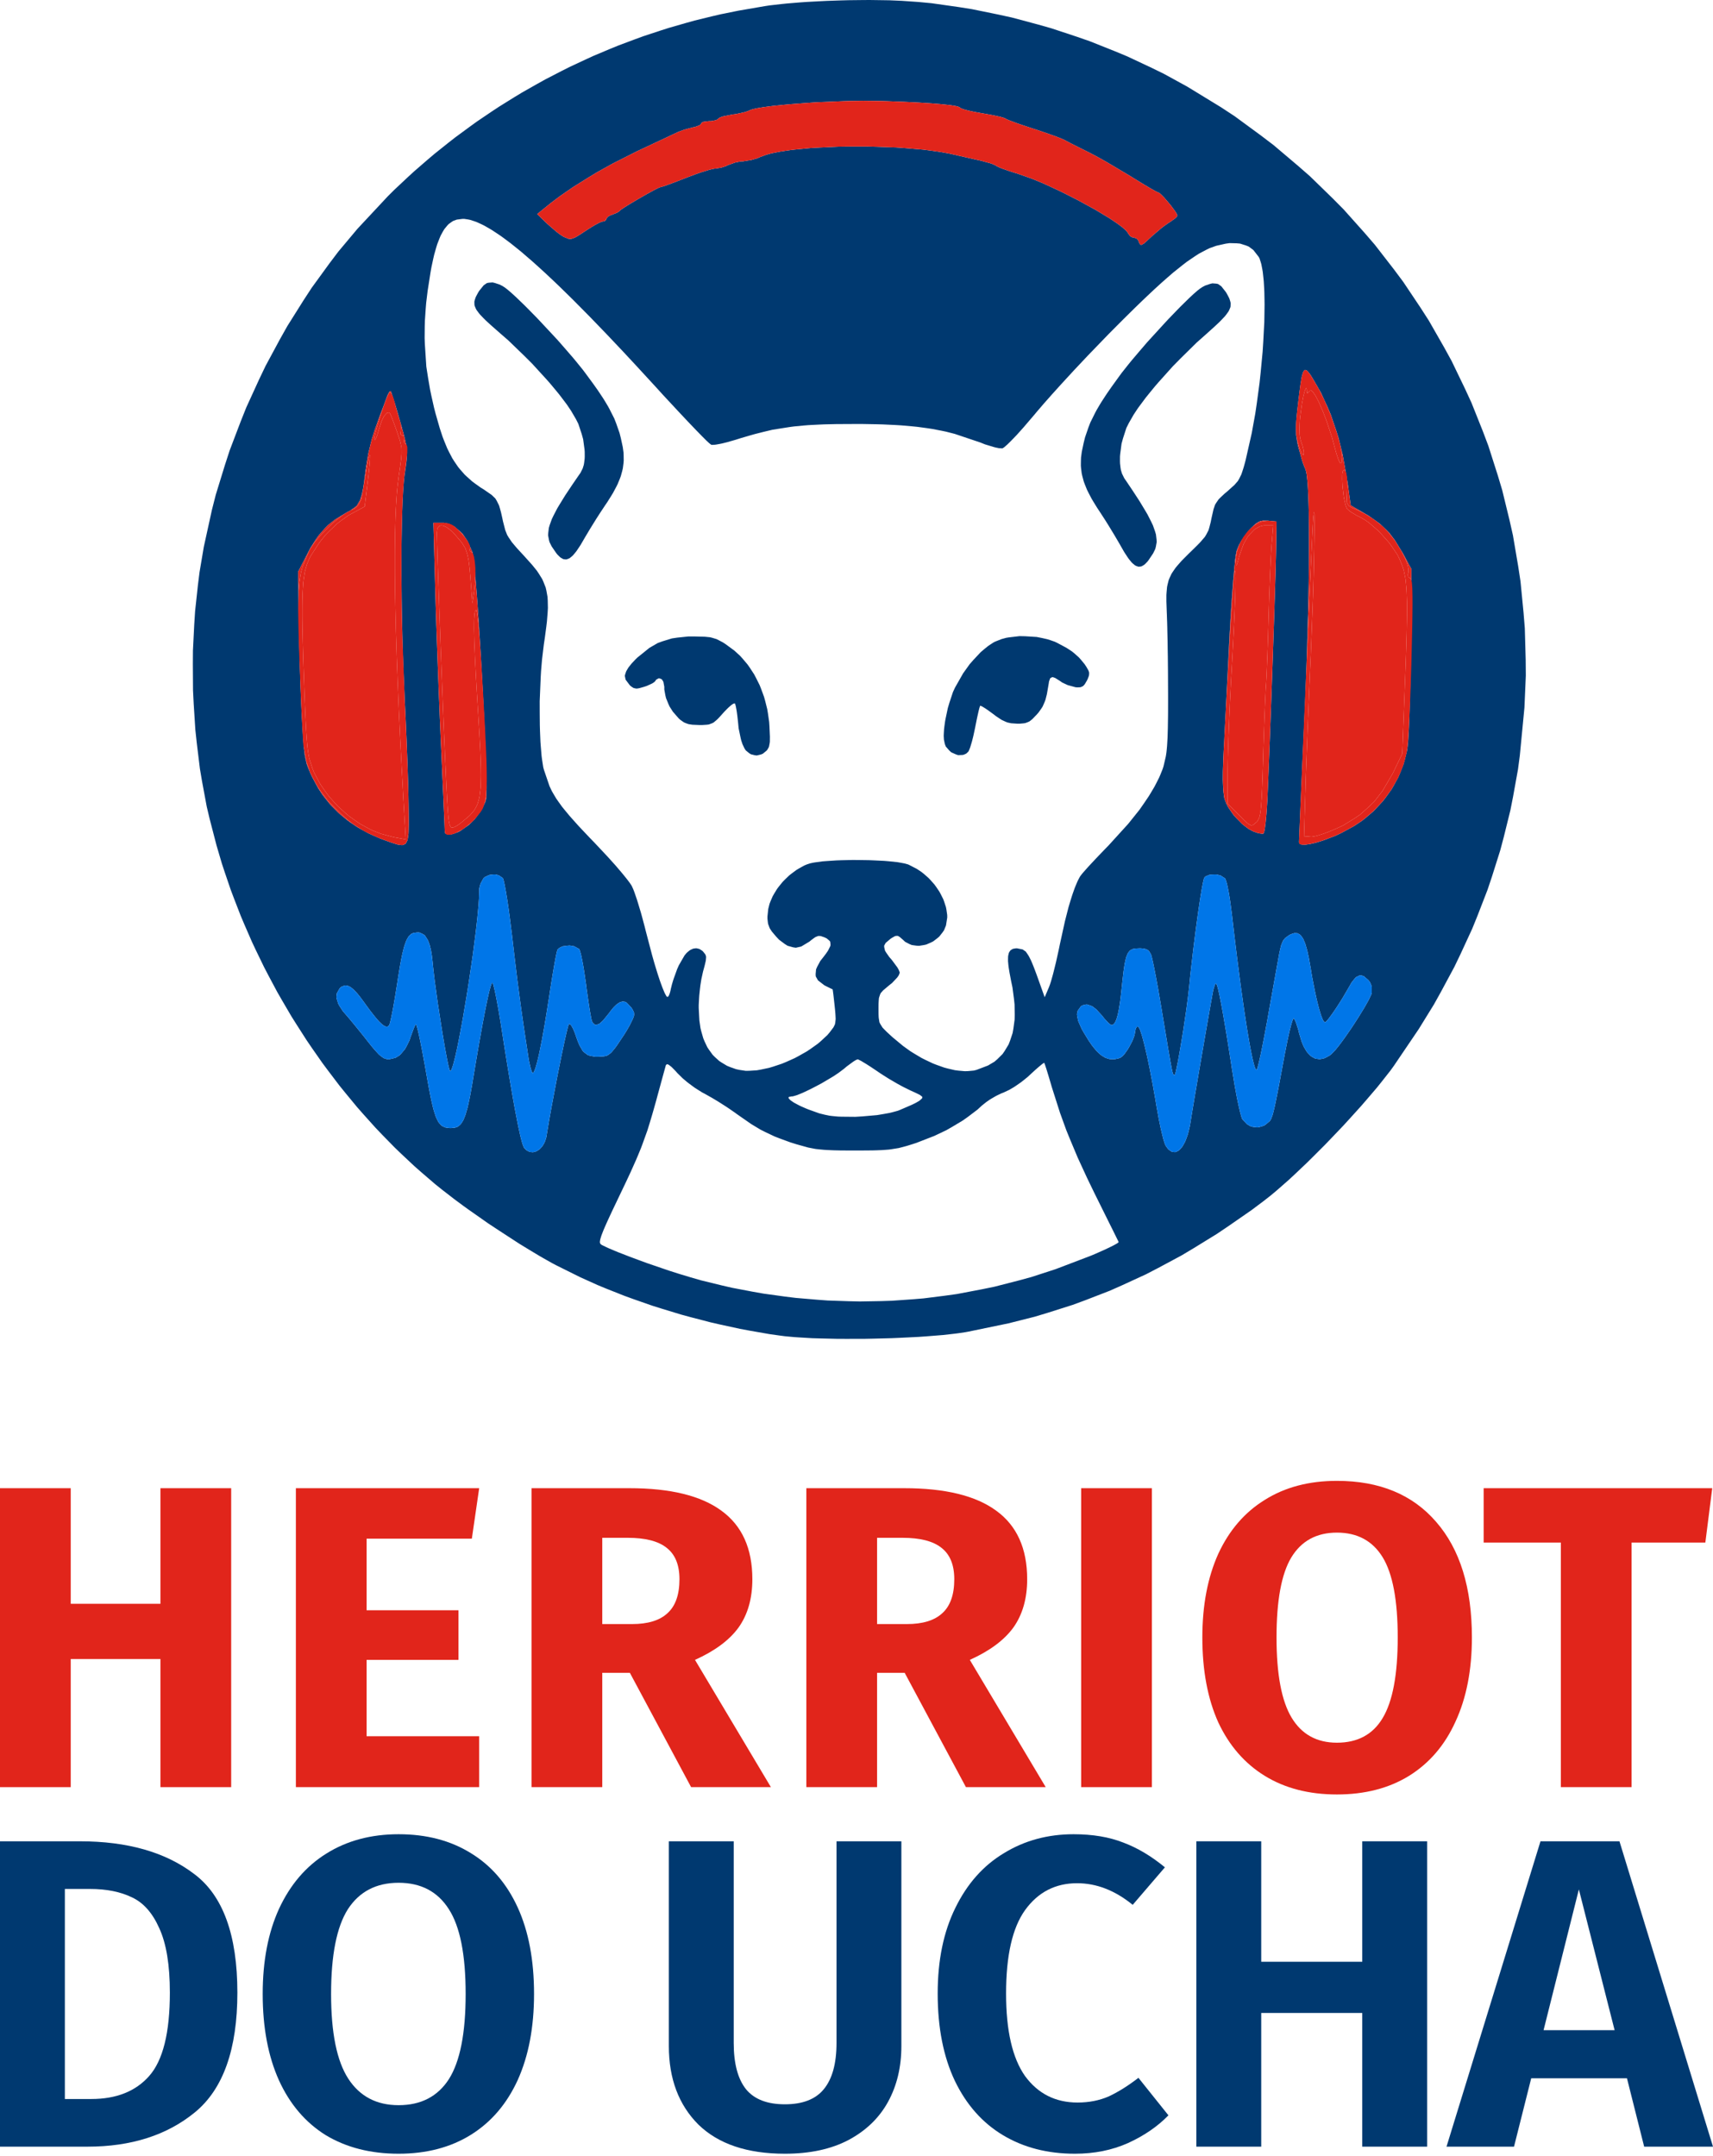 <svg width="302" height="380" viewBox="0 0 302 380" fill="none" xmlns="http://www.w3.org/2000/svg">
<path d="M155.657 0.033L156.818 0.051L158.976 0.144L161.876 0.345L164.245 0.568L168.977 1.239L171.336 1.612L176.031 2.572L178.372 3.084L183.002 4.323L185.31 4.975L189.855 6.48L192.112 7.263L196.546 9.029L198.742 9.942L203.036 11.959L205.162 12.998L209.288 15.257L215.261 18.905L217.667 20.484L222.264 23.857L224.525 25.576L228.824 29.215L230.941 31.064L234.936 34.954L236.895 36.929L240.578 41.052L242.382 43.144L245.749 47.486L247.39 49.685L250.43 54.227L251.908 56.524L254.612 61.252L255.922 63.638L258.286 68.539L259.423 71.003L261.438 76.053L262.398 78.597L264.053 83.782L264.836 86.391L266.128 91.697L266.729 94.367L267.648 99.77L268.063 102.487L268.599 107.984L268.823 110.742L268.977 116.304L269 119.095L268.758 124.713L267.942 133.183L267.62 135.615L266.753 140.418L266.282 142.812L265.116 147.536L264.491 149.889L263.023 154.538L262.249 156.849L260.477 161.424L259.554 163.697L257.479 168.193L256.402 170.434L254.024 174.855L252.798 177.058L250.117 181.405L245.753 187.848L245.124 188.719L243.576 190.685L242.765 191.696L240.909 193.867L239.953 194.971L237.892 197.249L236.848 198.39L234.675 200.668L233.584 201.801L231.402 203.981L230.316 205.052L228.222 207.037L227.192 207.992L225.276 209.674L224.814 210.07L223.942 210.792L222.721 211.747L220.665 213.289L216.552 216.14L214.496 217.524L210.37 220.063L208.3 221.297L204.122 223.538L202.024 224.623L197.782 226.575L195.646 227.521L191.301 229.203L189.114 230.009L184.647 231.425L182.4 232.101L177.789 233.265L170.674 234.737L170.208 234.821L169.154 234.98L168.609 235.054L167.406 235.194L166.175 235.329L163.364 235.553L161.918 235.655L158.808 235.809L157.228 235.879L153.992 235.963L152.374 235.995L149.185 236L147.609 235.995L144.644 235.925L143.203 235.884L140.625 235.73L140.014 235.688L138.9 235.585L138.359 235.534L137.399 235.408L135.673 235.166L132.2 234.56L130.461 234.234L126.987 233.48L125.258 233.084L121.812 232.189L120.096 231.723L116.716 230.694L115.033 230.167L111.741 229.017L110.109 228.425L106.934 227.167L105.363 226.52L102.337 225.155L98.001 223.002L97.316 222.639L95.782 221.772L94.994 221.316L93.297 220.296L91.572 219.243L87.898 216.853L86.061 215.642L82.536 213.168L81.687 212.557L80.102 211.383L77.953 209.72L76.712 208.723L74.288 206.641L73.085 205.583L70.735 203.38L69.574 202.262L67.308 199.946L66.189 198.772L64.012 196.35L62.935 195.125L60.851 192.6L59.821 191.328L57.834 188.71L56.85 187.391L54.962 184.689L54.034 183.324L52.253 180.543L51.372 179.145L49.703 176.294L48.878 174.859L47.321 171.938L46.556 170.471L45.115 167.499L44.411 166.003L43.092 162.975L42.448 161.456L41.259 158.386L40.677 156.844L39.618 153.737L39.105 152.181L38.182 149.046L36.951 144.312L36.443 142.155L35.618 137.716L35.24 135.479L34.685 130.923L34.438 128.631L34.145 124L34.028 121.68L34 117.017L34.014 114.688L34.247 110.048L34.396 107.732L34.891 103.153L35.175 100.875L35.93 96.402L37.362 89.876L38.038 87.22L39.642 82.007L40.481 79.421L42.411 74.353L43.413 71.837L45.656 66.936L46.817 64.504L49.358 59.79L50.668 57.46L53.503 52.951L54.953 50.728L58.063 46.452L59.653 44.346L63.028 40.321L68.376 34.595L69.5 33.477L71.808 31.311L72.973 30.24L75.36 28.171L76.568 27.146L79.034 25.176L80.275 24.207L82.816 22.338L84.093 21.416L86.704 19.65L88.019 18.784L90.69 17.121L92.038 16.305L94.775 14.754L96.15 13.99L98.948 12.546L100.351 11.838L103.2 10.505L104.631 9.848L107.531 8.628L108.99 8.032L111.937 6.927L113.415 6.387L116.404 5.399L117.905 4.92L120.935 4.048L122.455 3.624L125.523 2.874L127.057 2.516L130.158 1.887L134.834 1.081L135.701 0.95L137.697 0.722L138.732 0.615L140.993 0.429L142.15 0.345L144.579 0.214L145.81 0.154L148.313 0.07L149.567 0.037L152.052 0.009L153.288 0M183.855 187.48L183.715 187.578L183.291 187.927L183.058 188.123L182.484 188.626L181.528 189.506L181.193 189.818L180.405 190.457L180.004 190.769L179.16 191.356L178.74 191.635L177.938 192.106L176.894 192.595L176.591 192.707L175.91 193.028L175.565 193.201L174.861 193.611L174.516 193.82L173.873 194.263L173.066 194.91L172.353 195.572L170.656 196.858L169.774 197.487L167.825 198.656L166.828 199.224L164.734 200.221L161.555 201.456L161.084 201.61L160.258 201.87L159.862 201.992L159.139 202.187L158.426 202.369L157.032 202.593L156.664 202.639L155.852 202.7L155.433 202.728L154.468 202.765L153.959 202.779L152.775 202.793L150.686 202.802H149.964L148.103 202.788L147.064 202.765L146.56 202.746L145.688 202.704L145.264 202.676L144.513 202.607L143.781 202.527L142.485 202.276L140.443 201.707L139.343 201.363L137.445 200.668L136.531 200.31L134.867 199.522L134.051 199.108L132.447 198.143L129.934 196.396L129.547 196.112L128.615 195.469L128.134 195.143L127.095 194.477L126.577 194.151L125.561 193.541L124.195 192.772L123.789 192.562L122.908 192.008L122.46 191.719L121.579 191.072L121.145 190.741L120.362 190.079L119.42 189.152L119.126 188.817L118.623 188.304L118.39 188.071L118.017 187.778L117.844 187.657L117.607 187.582L117.406 187.722L117.378 187.811L117.229 188.337L117.145 188.649L116.898 189.539L116.767 190.019L115.947 193.019L115.695 193.96L115.229 195.614L115 196.41L114.571 197.85L114.138 199.252L113.229 201.777L112.986 202.415L112.445 203.729L112.161 204.4L111.517 205.844L111.182 206.594L110.403 208.262L108.007 213.28L107.699 213.936L107.186 215.045L106.948 215.567L106.566 216.438L106.393 216.843L106.137 217.5L106.02 217.808L105.876 218.283L105.815 218.497L105.764 218.819L105.755 218.968L105.797 219.163L105.946 219.355L106.156 219.48L106.888 219.834L107.303 220.025L108.384 220.482L108.958 220.719L110.995 221.511L112.51 222.075L114.054 222.644L117.308 223.757L118.105 224.027L119.639 224.516L121.751 225.155L123.556 225.676L127.216 226.571L129.053 226.995L132.773 227.703L134.634 228.029L138.387 228.546L140.271 228.779L144.042 229.1L145.931 229.24L149.703 229.366L151.591 229.408L155.349 229.343L157.228 229.282L160.953 229.021L162.809 228.868L166.483 228.406L168.702 228.099L173.117 227.26L175.318 226.808L179.677 225.69L181.841 225.099L186.098 223.715L192.322 221.344L193.012 221.055L194.261 220.501L194.858 220.235L195.833 219.764L196.276 219.546L196.872 219.215L196.994 219.14L197.138 219.033L197.217 218.931L197.208 218.907L197.115 218.721L197.059 218.604L196.877 218.241L196.779 218.036L196.523 217.519L196.387 217.244L196.066 216.592L195.725 215.912L192.993 210.405L192.075 208.514L191.627 207.582L190.807 205.807L190 204.055L188.639 200.813L187.99 199.22L186.881 196.164L185.421 191.584L185.258 191.02L184.951 189.981L184.801 189.483L184.545 188.649L184.424 188.267L184.247 187.727L184.102 187.349L184.083 187.331M86.993 154.142L86.336 154.217L86.028 154.333L85.441 154.622L85.212 154.85L84.695 155.801L84.48 156.658V157.063L84.433 158.484L84.354 159.639L84.293 160.301L84.163 161.685L84.079 162.449L83.902 164.014L83.799 164.848L83.352 168.319L83.086 170.149L82.536 173.844L82.242 175.656L81.645 179.215L81.356 180.818L81.062 182.383L80.923 183.101L80.647 184.484L80.517 185.09L80.26 186.241L79.915 187.596L79.813 187.918L79.622 188.477L79.543 188.621L79.393 188.812L79.337 188.756L79.24 188.528L79.156 188.234L79.104 188.025L78.997 187.568L78.941 187.284L78.815 186.678L78.466 184.81L78.312 183.916L77.995 182.043L77.831 181.027L77.179 176.825L76.904 174.831L76.638 172.884L76.535 172.018L76.344 170.378L76.284 169.725L76.13 168.398L76.004 167.62L75.929 167.275L75.771 166.627L75.677 166.353L75.486 165.831L75.374 165.616L74.889 164.871L74.586 164.666L73.924 164.368H73.523L72.908 164.447L72.549 164.592L72.386 164.722L72.073 165.02L71.933 165.239L71.658 165.724L71.532 166.05L71.281 166.758L71.159 167.205L70.922 168.169L70.8 168.761L70.558 170.019L70.432 170.764L70.176 172.344L70.036 173.266L69.602 175.959L69.318 177.585L69.192 178.256L69.061 178.903L69.005 179.183L68.894 179.709L68.842 179.919L68.749 180.305L68.712 180.436L68.637 180.659L68.609 180.701L68.381 180.93L68.189 180.986L68.078 180.962L67.835 180.883L67.691 180.795L67.388 180.58L67.21 180.417L66.837 180.058L66.623 179.821L66.18 179.308L65.928 178.992L65.401 178.325L65.103 177.929L64.488 177.096L64.147 176.616L63.415 175.633L62.968 175.088L62.763 174.864L62.361 174.449L62.18 174.296L61.821 174.011L61.653 173.918L61.322 173.765L61.168 173.737L60.865 173.704L60.716 173.732L60.147 173.96L59.862 174.244L59.382 175.097L59.308 175.777L59.392 176.159L59.639 176.946L59.881 177.375L60.445 178.242L60.842 178.693L61.634 179.62L62.287 180.408L62.651 180.85L64.166 182.719L64.842 183.585L65.527 184.442L65.938 184.931L66.119 185.136L66.791 185.868L67.07 186.101L67.602 186.492L67.849 186.595L68.329 186.73H68.586L69.728 186.459L70.446 186.022L70.772 185.681L71.402 184.927L71.677 184.438L72.19 183.394L72.395 182.77L72.917 181.349L73.076 180.972L73.141 180.836L73.258 180.599L73.299 180.552L73.388 180.655L73.472 180.888L73.523 181.083L73.64 181.521L73.71 181.81L73.854 182.43L73.934 182.798L74.097 183.576L74.185 184.014L74.367 184.927L74.46 185.425L74.852 187.531L75.057 188.705L75.598 191.738L75.924 193.42L76.074 194.104L76.372 195.381L76.521 195.889L76.82 196.816L76.974 197.165L77.295 197.799L77.472 198.018L77.836 198.409L78.041 198.53L78.48 198.73L78.727 198.777L79.258 198.842H79.566L80.251 198.763L80.652 198.623L80.834 198.502L81.179 198.213L81.338 198.004L81.641 197.533L81.781 197.221L82.051 196.541L82.181 196.112L82.443 195.195L82.568 194.631L82.825 193.438L82.96 192.725L83.231 191.225L83.375 190.349L84.023 186.478L84.429 184.125L84.62 183.063L84.984 181.027L85.151 180.128L85.478 178.419L85.622 177.687L85.907 176.313L86.028 175.758L86.261 174.738L86.364 174.361L86.55 173.699L86.625 173.508L86.76 173.219H86.807L86.904 173.387L86.993 173.662L87.044 173.872L87.161 174.338L87.226 174.636L87.361 175.274L87.436 175.647L87.59 176.434L87.669 176.872L87.837 177.785L87.921 178.279L88.271 180.352L88.448 181.489L89.175 186.115L89.632 188.915L89.842 190.172L90.252 192.59L90.439 193.657L90.807 195.693L90.975 196.564L91.296 198.213L91.441 198.894L91.716 200.151L91.837 200.636L92.07 201.507L92.168 201.796L92.355 202.271L92.43 202.364L92.779 202.723L92.966 202.839L93.353 203.03L93.553 203.068L93.954 203.1L94.154 203.058L94.555 202.947L94.747 202.835L95.12 202.588L95.292 202.415L95.623 202.043L95.768 201.815L96.034 201.325L96.136 201.046L96.318 200.459L96.369 200.128L96.822 197.44L97.18 195.437L97.376 194.379L98.197 190.047L98.603 188.02L99.004 186.04L99.544 183.483L99.698 182.812L99.843 182.164L99.908 181.894L100.034 181.386L100.085 181.186L100.183 180.832L100.22 180.72L100.286 180.534L100.304 180.515L100.519 180.552L100.705 180.757L100.812 180.939L101.036 181.344L101.148 181.61L101.377 182.173L101.484 182.5L101.857 183.543L102.104 184.135L102.225 184.382L102.733 185.253L103.032 185.532L103.661 185.994L104.062 186.105L104.929 186.264H105.494L106.505 186.199L107.027 186.068L107.256 185.928L107.704 185.598L107.941 185.332L108.445 184.722L108.767 184.284L110.053 182.36L110.473 181.684L111 180.767L111.126 180.52L111.611 179.513L111.778 179.029L111.792 178.833L111.769 178.46L111.685 178.27L111.48 177.869L111.308 177.608L110.468 176.727L110.179 176.588L110.03 176.564L109.722 176.546L109.564 176.588L109.242 176.695L109.074 176.797L108.729 177.035L108.547 177.198L108.179 177.561L107.983 177.79L107.587 178.283L107.377 178.577L106.309 179.886L105.703 180.436L105.456 180.548L104.985 180.664L104.804 180.562L104.468 180.249L104.347 179.937L104.272 179.672L104.211 179.392L104.179 179.201L104.02 178.33L103.927 177.752L103.736 176.504L103.633 175.791L103.423 174.31L103.326 173.532L102.999 171.286L102.771 169.926L102.659 169.357L102.444 168.314L102.346 167.955L102.253 167.629L102.216 167.513L102.137 167.322L102.099 167.28L101.237 166.8L100.449 166.669L100.039 166.697L99.223 166.804L98.906 166.94L98.603 167.093L98.491 167.186L98.29 167.391L98.243 167.513L98.155 167.825L98.08 168.165L98.034 168.398L97.931 168.901L97.875 169.204L97.759 169.847L97.693 170.21L97.428 171.775L97.278 172.679L96.98 174.557L96.831 175.549L96.323 178.777L95.996 180.739L95.842 181.614L95.535 183.306L95.39 184.042L95.11 185.439L94.98 186.026L94.723 187.116L94.607 187.545L94.383 188.309L94.285 188.565L94.099 188.989L94.019 189.068L93.87 189.129L93.814 189.022L93.651 188.598L93.53 188.188L93.469 187.936L93.231 186.841L92.691 183.306L92.294 180.65L91.828 177.398L91.618 175.833L91.203 172.698L90.779 169.218L90.667 168.267L90.434 166.306L90.313 165.23L89.828 161.368L89.665 160.189L89.585 159.639L89.427 158.582L89.348 158.107L89.198 157.198L89.129 156.812L88.993 156.08L88.933 155.796L88.816 155.274L88.765 155.097L88.671 154.813L88.634 154.766L87.926 154.287L87.319 154.137M213.396 154.17L213.079 154.259L212.501 154.501L212.333 154.701L212.244 154.906L212.174 155.158L212.053 155.717L212.007 155.954L211.909 156.462L211.857 156.756L211.643 158.046L211.522 158.829L211.275 160.483L211.144 161.41L210.883 163.329L210.748 164.354L210.482 166.441L210.351 167.517L209.848 171.864L209.647 173.918L209.414 175.922L209.209 177.478L209.093 178.316L208.575 181.801L208.3 183.464L208.025 185.09L207.899 185.812L207.647 187.191L207.535 187.741L207.428 188.262L207.381 188.481L207.288 188.891L207.251 189.045L207.176 189.32L207.144 189.399L207.088 189.525H207.069L206.841 189.357L206.757 189.138L206.705 188.938L206.598 188.467L206.528 188.109L206.374 187.293L206.276 186.725L206.169 186.129L206.113 185.789L205.987 185.067L205.917 184.657L205.773 183.799L205.694 183.315L205.433 181.754L205.241 180.59L205.134 179.947L204.91 178.614L204.789 177.878L204.202 174.449L203.819 172.358L203.651 171.482L203.484 170.639L203.409 170.275L203.265 169.581L203.199 169.297L203.078 168.78L203.031 168.598L202.943 168.281L202.91 168.211L202.616 167.708L202.369 167.466L202.206 167.387L201.861 167.252L201.633 167.214L201.143 167.163H200.835L200.113 167.2L199.707 167.28L199.539 167.359L199.218 167.541L199.087 167.685L198.84 168.011L198.733 168.244L198.537 168.752L198.453 169.087L198.29 169.819L198.215 170.28L198.071 171.267L198.001 171.868L197.856 173.154L197.777 173.918L197.59 175.609L197.464 176.602L197.399 177.03L197.264 177.85L197.199 178.2L197.059 178.856L196.984 179.127L196.84 179.625L196.76 179.821L196.597 180.18L196.513 180.305L196.336 180.524L196.243 180.585L196.052 180.673H195.949L195.702 180.548L195.46 180.347L195.315 180.203L194.672 179.513L194.336 179.075L193.287 177.929L192.602 177.403L192.271 177.259L191.632 177.058L191.338 177.086L190.774 177.231L190.527 177.431L190 178.158L189.869 178.763L189.911 179.136L190.075 179.933L190.27 180.412L190.732 181.428L191.077 182.029L191.939 183.441L192.49 184.242L192.755 184.582L193.282 185.216L193.539 185.472L194.056 185.942L194.308 186.115L194.821 186.427L195.077 186.525L195.6 186.683L195.861 186.706L196.397 186.72L196.672 186.678L197.231 186.553L197.525 186.441L197.87 186.199L198.131 185.933L198.276 185.756L198.849 184.945L199.124 184.466L199.642 183.483L199.819 183.026L199.982 182.583L200.029 182.392L200.108 182.024V181.885L200.234 181.321L200.416 181.004L200.537 180.93L200.77 181.102L200.971 181.503L201.087 181.829L201.33 182.569L201.465 183.059L201.74 184.107L201.889 184.736L202.197 186.059L202.36 186.809L202.682 188.37L202.85 189.227L203.185 190.988L203.358 191.933L203.698 193.867L203.866 194.882L204.304 197.319L204.617 198.824L204.766 199.467L205.06 200.668L205.19 201.102L205.316 201.502L205.372 201.651L205.484 201.917L205.526 201.987L205.927 202.541L206.137 202.718L206.556 203.002L206.766 203.054L207.19 203.086L207.4 203.012L207.815 202.802L208.011 202.616L208.402 202.178L208.589 201.88L208.943 201.228L209.102 200.827L209.41 199.974L209.54 199.476L209.783 198.432L209.881 197.845L210.039 196.848L210.17 196.056L210.244 195.6L210.403 194.659L210.491 194.142L210.668 193.075L210.766 192.506L211.382 188.887L212.673 181.395L213.237 178.181L213.401 177.259L213.471 176.853L213.61 176.08L213.666 175.763L213.774 175.171L213.816 174.953L213.89 174.57L213.909 174.468L214.175 173.611L214.263 173.438L214.31 173.401L214.389 173.359L214.422 173.392L214.58 173.76L214.72 174.244L214.804 174.603L214.981 175.39L215.079 175.894L215.294 176.97L215.657 178.968L215.788 179.742L216.063 181.354L216.212 182.257L216.515 184.116L216.678 185.136L217.005 187.228L217.177 188.36L217.699 191.519L218.058 193.448L218.226 194.258L218.394 195.041L218.473 195.381L218.627 196.028L218.697 196.294L218.832 196.778L218.888 196.951L219 197.249L219.047 197.319L219.867 198.185L220.539 198.558L220.907 198.637L221.662 198.726L222.045 198.656L222.805 198.437L223.154 198.209L223.882 197.598L224.073 197.291L224.166 197.058L224.357 196.532L224.46 196.154L224.67 195.316L224.796 194.743L224.921 194.142L224.991 193.797L225.136 193.075L225.22 192.665L225.383 191.812L225.476 191.332L225.663 190.336L225.765 189.776L225.984 188.621L226.101 187.978L226.348 186.65L226.483 185.919L226.992 183.361L227.318 181.88L227.462 181.298L227.607 180.748L227.668 180.52L227.794 180.1L227.845 179.947L227.947 179.676L227.989 179.602L228.059 179.495L228.087 179.513L228.274 179.784L228.428 180.124L228.512 180.357L228.861 181.423L229.015 182.066L229.453 183.543L229.794 184.391L229.99 184.745L230.391 185.407L230.61 185.663L231.067 186.133L231.314 186.292L231.817 186.567L232.083 186.627L232.628 186.702L232.918 186.664L233.5 186.534L233.799 186.39L234.414 186.054L234.727 185.807L235.417 185.094L236.018 184.354L236.372 183.888L237.095 182.9L237.482 182.346L238.265 181.209L238.652 180.622L239.417 179.439L239.771 178.87L240.457 177.748L240.746 177.249L241.282 176.294L241.468 175.912L241.785 175.227L241.837 175.018V173.876L241.538 173.136L241.24 172.763L240.419 172.059L239.879 171.906L239.603 171.985L239.063 172.25L238.792 172.544L238.247 173.229L237.972 173.732L236.713 175.889L235.79 177.347L235.361 177.99L234.936 178.605L234.745 178.875L234.372 179.378L234.218 179.579L233.929 179.933L233.822 180.04L233.64 180.208H233.594L233.37 180.021L233.193 179.714L233.099 179.481L232.899 178.959L232.792 178.624L232.577 177.906L232.465 177.487L232.237 176.597L232.12 176.099L231.892 175.064L231.775 174.501L231.309 172.12L231.095 170.802L230.745 168.84L230.507 167.732L230.386 167.275L230.139 166.418L230.008 166.078L229.738 165.458L229.589 165.234L229.29 164.834L229.122 164.708L228.777 164.512L228.586 164.489L228.19 164.48L227.971 164.54L227.514 164.708L227.257 164.852L226.591 165.332L226.255 165.724L226.12 165.994L225.873 166.595L225.765 167.019L225.551 167.946L225.439 168.575L225.299 169.353L225.178 170.019L225.103 170.415L224.954 171.249L223.579 178.922L223.374 180.091L222.753 183.394L222.558 184.382L222.469 184.838L222.287 185.709L222.203 186.096L222.04 186.827L221.965 187.135L221.83 187.708L221.77 187.922L221.662 188.304L221.62 188.421L221.546 188.593H221.523L221.378 188.458L221.271 188.234L221.21 188.057L221.084 187.661L221.014 187.405L220.879 186.846L220.8 186.511L220.651 185.798L220.567 185.383L220.404 184.526L220.315 184.042L220.138 183.045L220.045 182.495L219.858 181.368L219.76 180.753L219.369 178.186L219.159 176.732L218.734 173.723L218.52 172.078L218.082 168.691L217.858 166.874L217.415 163.171L217.191 161.223L216.893 158.955L216.674 157.571L216.562 156.989L216.343 155.912L216.24 155.54L216.137 155.2L216.091 155.074L216.002 154.869L215.96 154.818L215.191 154.328L214.496 154.151L214.128 154.142M151.19 186.73L150.868 186.865L150.523 187.074L150.304 187.228L149.306 187.96L148.747 188.43L147.833 189.115L147.078 189.623L146.649 189.888L144.821 190.969L143.879 191.468L142.942 191.952L142.499 192.166L141.641 192.572L141.264 192.735L140.55 193.024L140.271 193.112L139.772 193.252H139.627L139.091 193.35L138.998 193.508L139.068 193.62L139.277 193.871L139.473 194.021L139.935 194.337L140.243 194.505L140.905 194.859L141.296 195.041L142.112 195.399L142.56 195.577L144.439 196.252L145.418 196.494L146.238 196.662L146.733 196.723L147.772 196.82L148.351 196.839L150.789 196.862L152.066 196.783L154.626 196.56L155.764 196.369L156.873 196.168L157.358 196.047L158.277 195.795L158.64 195.656L160.734 194.752L161.34 194.458L161.578 194.328L162.007 194.081L162.133 193.993L162.562 193.601L162.622 193.382L162.515 193.266L162.193 193.014L161.858 192.842L161.494 192.665L161.265 192.558L160.473 192.199L159.228 191.584L158.258 191.058L157.741 190.759L156.692 190.145L156.188 189.828L155.195 189.194L154.761 188.896L153.503 188.053L152.738 187.564L152.411 187.368L151.815 187.009L151.605 186.902L151.251 186.73M81.547 38.583L80.54 38.709L79.925 38.928L79.64 39.105L79.09 39.506L78.834 39.781L78.344 40.377L78.116 40.75L77.678 41.551L77.477 42.035L77.081 43.056L76.899 43.647L76.545 44.896L76.381 45.609L76.064 47.09L75.915 47.924L75.393 51.26L75.132 53.412L75.048 54.46L74.908 56.538L74.88 57.563L74.862 59.594L74.899 60.605L75.16 64.621L75.477 66.656L75.827 68.702L76.046 69.745L76.517 71.846L76.796 72.922L77.528 75.48L78.032 77.008L78.298 77.698L78.843 79.025L79.137 79.622L79.738 80.772L80.069 81.294L80.75 82.296L81.123 82.752L81.897 83.633L82.326 84.038L83.212 84.83L83.701 85.198L84.713 85.925L85.277 86.27L86.681 87.243L87.329 87.868L87.562 88.254L87.981 89.093L88.154 89.675L88.322 90.29L88.406 90.653L88.578 91.427L88.671 91.879L89.068 93.425L89.408 94.287L89.655 94.702L90.229 95.554L90.648 96.053L91.091 96.575L91.357 96.868L91.921 97.478L92.248 97.828L93.796 99.547L94.639 100.586L94.971 101.08L95.581 102.058L95.805 102.556L96.201 103.558L96.327 104.103L96.528 105.217L96.565 105.85L96.593 107.164L96.551 107.923L96.425 109.526L96.313 110.462L96.052 112.433L95.88 113.584L95.558 116.267L95.39 118.242L95.329 119.29L95.148 123.6L95.152 125.724L95.171 127.825L95.199 128.817L95.278 130.751L95.344 131.622L95.483 133.281L95.577 133.975L95.777 135.256L95.903 135.717L96.873 138.563L97.288 139.444L97.54 139.882L98.071 140.772L98.393 141.233L99.073 142.183L99.488 142.696L100.36 143.749L100.878 144.336L101.969 145.556L102.612 146.241L103.964 147.671L104.752 148.482L107.046 150.923L108.468 152.498L109.07 153.201L109.657 153.891L109.914 154.203L110.398 154.804L110.604 155.065L110.977 155.558L111.116 155.759L111.354 156.122L111.419 156.253L111.643 156.746L111.811 157.184L111.904 157.445L112.305 158.614L112.524 159.327L112.977 160.827L113.201 161.638L113.643 163.292L113.849 164.116L114.949 168.309L115.308 169.581L115.485 170.173L115.835 171.319L115.998 171.836L116.324 172.823L116.478 173.257L116.777 174.067L116.912 174.398L117.168 175.008L117.28 175.227L117.495 175.605L117.583 175.698L117.742 175.712L117.863 175.586L117.924 175.465L118.045 175.185L118.105 174.999L118.213 174.598L118.255 174.361L118.469 173.494L118.679 172.791L118.809 172.409L119.378 170.834L119.681 170.149L120.684 168.412L121.043 167.983L121.229 167.815L121.598 167.513L121.789 167.405L122.166 167.233L122.353 167.191L122.731 167.149L122.912 167.177L123.285 167.27L123.463 167.368L123.817 167.601L123.985 167.773L124.358 168.244L124.479 168.584V168.822L124.428 169.353L124.339 169.744L124.241 170.159L124.176 170.406L124.036 170.927L123.947 171.24L123.649 172.595L123.477 173.676L123.407 174.258L123.281 175.442L123.243 176.024L123.183 177.165V177.678L123.299 179.867L123.491 181.214L123.644 181.829L123.985 183.017L124.209 183.557L124.698 184.591L125.001 185.048L125.635 185.924L126.008 186.301L126.791 187.014L127.239 187.307L128.162 187.862L128.68 188.076L129.752 188.458L130.34 188.588L131.468 188.756L132.107 188.747L133.426 188.663L134.135 188.537L135.585 188.23L136.331 188.006L137.841 187.503L138.597 187.191L140.098 186.52L140.821 186.133L142.252 185.323L142.919 184.876L144.206 183.958L144.774 183.464L145.861 182.458L146.304 181.931L146.938 181.088L147.194 180.576L147.255 180.277L147.325 179.63L147.306 179.178L147.278 178.698L147.255 178.414L147.199 177.813L147.162 177.459L147.031 176.266L146.952 175.567L146.919 175.288L146.854 174.785L146.831 174.626L146.789 174.384H146.784L146.649 174.328L146.462 174.24L146.332 174.174L145.707 173.867L145.325 173.671L144.21 172.809L143.819 172.115L143.795 171.715L143.87 170.867L144.08 170.387L144.625 169.381L145.068 168.822L145.637 168.076L145.935 167.638L146.047 167.443L146.392 166.739L146.416 166.469L146.36 165.971L146.178 165.77L145.726 165.398L145.353 165.225L144.705 165.002L144.332 164.974L144.145 165.025L143.758 165.179L143.525 165.337L143.026 165.705L142.7 165.975L141.259 166.842L140.303 167.056L139.818 166.981L138.849 166.711L138.35 166.394L137.343 165.64L136.816 165.076L136.074 164.196L135.725 163.665L135.613 163.394L135.417 162.859L135.37 162.556L135.3 161.931V161.559L135.44 160.226L135.664 159.327L135.837 158.875L136.224 157.981L136.471 157.548L137.002 156.681L137.315 156.266L137.972 155.456L138.34 155.079L139.105 154.338L139.525 154.007L140.382 153.369L140.839 153.089L141.772 152.572L142.261 152.367L142.849 152.176L143.352 152.069L143.651 152.018L144.97 151.836L145.772 151.776L147.46 151.664L148.383 151.631L150.276 151.589L151.241 151.594L153.171 151.622L154.095 151.659L155.908 151.748L156.71 151.817L158.24 151.976L158.841 152.083L159.414 152.19L159.648 152.246L160.086 152.372L160.244 152.442L161.629 153.154L162.496 153.732L162.902 154.063L163.69 154.752L164.049 155.13L164.739 155.912L165.042 156.327L165.615 157.175L165.853 157.618L166.301 158.512L166.469 158.973L166.767 159.891L166.856 160.357L166.991 161.279L166.996 161.736L166.776 163.129L166.431 163.977L166.17 164.354L165.606 165.071L165.261 165.37L164.538 165.924L164.137 166.129L163.312 166.488L162.883 166.585L162.021 166.721L161.592 166.697L160.748 166.581L160.352 166.418L159.578 166.017L159.242 165.7L158.627 165.165L158.309 164.974L158.165 164.96L157.867 164.983L157.68 165.071L157.279 165.295L156.999 165.477L156.141 166.208L155.871 166.702L155.89 166.981L156.025 167.568L156.244 167.932L156.785 168.701L157.214 169.19L158.202 170.522L158.431 170.927L158.501 171.09L158.613 171.398V171.496L158.463 171.887L158.235 172.236L158.062 172.432L157.26 173.28L156.748 173.685L155.699 174.57L155.265 175.06L155.144 175.335L154.957 175.912L154.92 176.318L154.897 176.746L154.887 177.002L154.883 177.543V177.869L154.887 178.763L154.906 179.252L154.925 179.462L155.046 180.208L155.204 180.52L155.591 181.135L155.941 181.498L156.314 181.875L156.552 182.094L157.055 182.56L157.363 182.84L159.2 184.363L160.482 185.285L161.14 185.695L162.464 186.483L163.13 186.818L164.469 187.452L165.131 187.708L166.441 188.174L167.079 188.346L168.343 188.64L168.94 188.719L170.115 188.821L170.656 188.803L171.714 188.705L172.185 188.579L174.18 187.82L175.337 187.135L175.831 186.702L176.754 185.789L177.127 185.244L177.817 184.102L178.073 183.445L178.526 182.08L178.661 181.316L178.875 179.732L178.894 178.856L178.866 177.058L178.763 176.08L178.498 174.067L178.269 172.987L177.971 171.417L177.826 170.517L177.78 170.14L177.714 169.423V169.124L177.728 168.57L177.77 168.351L177.868 167.946L177.952 167.792L178.143 167.522L178.269 167.429L178.549 167.266L178.722 167.224L179.095 167.163H179.318L180.293 167.359L180.838 167.736L181.099 168.104L181.36 168.505L181.491 168.756L181.766 169.302L181.911 169.637L182.204 170.35L182.368 170.774L182.703 171.668L182.894 172.195L184.177 175.782L184.941 173.988L185.118 173.513L185.254 173.094L185.328 172.842L185.641 171.733L185.813 171.053L186.163 169.632L186.335 168.864L186.68 167.298L186.839 166.516L187.748 162.379L188.377 159.919L188.69 158.871L189.007 157.855L189.161 157.403L189.473 156.527L189.627 156.15L189.925 155.433L190.07 155.134L190.359 154.585L190.499 154.375L190.713 154.096L190.937 153.825L191.086 153.658L191.767 152.889L192.219 152.4L193.184 151.366L193.735 150.788L194.872 149.605L195.469 148.994L198.905 145.216L200.891 142.738L201.717 141.55L202.514 140.371L202.864 139.798L203.535 138.666L203.819 138.121L204.36 137.049L204.579 136.537L204.98 135.535L205.13 135.065L205.53 133.35L205.633 132.689L205.675 132.312L205.75 131.52L205.778 131.063L205.834 130.099L205.852 129.54L205.889 128.361L205.899 127.676L205.922 126.237L205.927 125.407L205.931 123.67V122.673L205.913 118.489L205.885 115.657L205.861 114.324L205.843 113.015L205.801 111.208L205.792 110.667L205.764 109.628L205.745 109.181L205.717 108.333L205.703 107.998L205.633 106.013V104.89L205.666 104.401L205.75 103.474L205.834 103.064L206.034 102.268L206.183 101.9L206.519 101.173L206.747 100.814L207.246 100.092L207.563 99.71L208.253 98.923L208.682 98.485L209.587 97.576L210.132 97.05L211.018 96.179L211.512 95.675L211.713 95.452L212.422 94.627L212.655 94.241L213.056 93.467L213.195 93.011L213.447 92.032L213.578 91.371L213.941 89.768L214.212 88.976L214.408 88.65L214.841 88.021L215.163 87.695L215.881 87.024L216.394 86.596L217.639 85.473L218.226 84.802L218.445 84.43L218.846 83.628L219.028 83.092L219.21 82.529L219.308 82.198L219.499 81.504L219.606 81.094L220.683 76.333L221.308 72.881L221.574 71.078L222.063 67.439L222.255 65.618L222.6 61.984L222.711 60.237L222.893 56.803L222.921 55.224L222.94 53.677L222.931 52.951L222.903 51.525L222.875 50.873L222.8 49.601L222.744 49.033L222.623 47.938L222.544 47.463L222.371 46.568L222.264 46.205L222.045 45.529L221.91 45.287L220.963 44.067L220.147 43.461L219.658 43.265L218.623 42.939L218.03 42.888L216.79 42.855L216.1 42.949L214.422 43.326L213.261 43.74L212.641 44.043L211.372 44.714L210.682 45.161L209.256 46.13L208.463 46.741L206.827 48.05L205.908 48.846L204.976 49.666L204.477 50.114L203.47 51.036L202.933 51.539L201.842 52.569L201.264 53.123L200.085 54.264L199.46 54.879L198.187 56.137L197.511 56.813L196.136 58.192L195.408 58.928L191.846 62.613L189.384 65.226L187.039 67.775L186.489 68.385L185.407 69.582L183.953 71.227L183.529 71.721L182.727 72.657L182.396 73.058L180.451 75.331L179.248 76.673L178.731 77.213L178.227 77.73L178.008 77.949L177.589 78.359L177.411 78.513L177.085 78.797L176.964 78.886L176.749 79.025L176.684 79.035L176.106 79.002L175.537 78.886L175.187 78.792L173.649 78.327L172.838 78.001L168.32 76.482L166.767 76.086L165.96 75.918L164.329 75.606L163.466 75.475L161.708 75.238L160.771 75.145L158.85 74.977L157.82 74.916L155.699 74.814L154.556 74.781L152.197 74.739L150.92 74.735L147.427 74.753L145.339 74.8L144.392 74.842L142.555 74.935L141.702 75.005L140.042 75.163L139.254 75.266L136.186 75.75L134.643 76.118L133.086 76.51L132.265 76.743L130.596 77.232L129.696 77.516L128.237 77.935L127.323 78.163L126.931 78.243L126.195 78.373L125.924 78.401L125.463 78.42L125.365 78.382L125.038 78.126L124.647 77.767L124.376 77.502L123.784 76.91L122.656 75.755L122.218 75.294L121.299 74.334L119.756 72.694L116.884 69.606L115.648 68.245L112.184 64.481L109.979 62.11L108.925 60.992L106.85 58.802L103.913 55.76L101.167 52.988L100.304 52.135L98.603 50.472L97.801 49.704L96.215 48.213L95.469 47.528L94.005 46.205L93.311 45.604L91.959 44.439L91.32 43.917L90.07 42.916L89.487 42.473L88.345 41.63L87.809 41.267L86.765 40.577L86.28 40.288L85.333 39.748L84.895 39.534L84.042 39.142L83.645 39.003L82.881 38.756L82.531 38.686L81.855 38.583M68.749 68.977L68.642 69.093L68.576 69.195L68.301 69.713L67.639 71.511L67.22 72.61L67.047 73.058L66.073 75.755L65.551 77.418L65.345 78.229L64.959 79.841L64.805 80.675L64.525 82.375L64.408 83.307L64.18 85.03L64.035 85.99L63.956 86.395L63.797 87.145L63.709 87.458L63.522 88.04L63.41 88.282L62.916 89.116L62.562 89.424L61.76 89.992L61.201 90.281L59.079 91.571L57.825 92.568L57.261 93.15L56.179 94.38L55.68 95.098L54.72 96.603L52.566 100.777L52.678 109.694L52.71 111.646L52.738 113.039L52.836 116.751L52.883 118.256L52.985 121.247L53.097 123.963L53.125 124.583L53.181 125.785L53.209 126.311L53.344 128.734L53.433 130.08L53.475 130.639L53.563 131.697L53.615 132.139L53.717 132.968L53.778 133.327L54.058 134.613L54.267 135.191L54.738 136.346L55.084 137.063L56.081 138.908L56.837 140.073L57.261 140.627L58.133 141.708L58.608 142.216L59.597 143.208L60.128 143.674L61.219 144.573L61.807 144.992L63.005 145.798L63.644 146.166L64.945 146.879L65.635 147.196L67.033 147.806L67.77 148.077L68.814 148.459L69.239 148.598L70.026 148.85L70.334 148.906L70.898 148.971L71.108 148.915L71.486 148.743L71.612 148.552L71.84 148.09L71.906 147.736L72.017 146.93L72.036 146.385L72.064 145.188V144.424L72.045 142.78L72.031 141.773L71.999 140.147L71.971 138.89L71.952 138.195L71.906 136.765L71.882 135.997L71.831 134.436L71.798 133.621L71.672 130.304L71.602 128.64L71.453 125.342L71.374 123.837L71.118 117.898L70.978 113.826L70.931 111.776L70.842 107.69L70.814 105.696L70.777 101.741V99.868L70.787 96.197L70.81 94.52L70.838 92.871L70.852 92.093L70.894 90.574L70.917 89.871L70.968 88.496L70.996 87.872L71.062 86.67L71.094 86.135L71.174 85.114L71.215 84.681L71.299 83.866L71.351 83.54L71.551 82.151L71.654 81.378L71.686 81.043L71.761 79.817L71.71 79.235L71.644 78.643L71.584 78.317L71.449 77.646L71.351 77.255L71.141 76.43L71.006 75.941L70.712 74.893L70.535 74.264L69.961 72.27L69.607 71.087L69.453 70.607L69.173 69.727L69.075 69.442L68.982 69.186L68.95 69.107L68.889 68.972L68.875 68.958M229.98 65.273L229.775 65.501L229.686 65.743L229.519 66.317L229.439 66.74L229.286 67.672L229.202 68.278L229.034 69.582L228.936 70.383L228.735 72.079L228.633 73.053L228.595 73.472L228.526 74.273L228.507 74.623L228.479 75.289V75.587L228.512 76.701L228.586 77.222L228.773 78.271L228.917 78.881L229.547 81.126L229.756 81.774L229.854 82.026L230.036 82.478L230.106 82.608L230.269 83.13L230.367 83.67L230.409 84.034L230.493 84.816L230.53 85.301L230.596 86.316L230.624 86.908L230.675 88.147L230.698 88.846L230.736 90.29L230.745 91.087L230.768 92.722L230.773 93.612L230.777 95.429V96.402L230.768 98.387L230.759 99.44L230.717 102.701L230.675 104.984L230.652 106.172L230.596 108.58L230.563 109.829L230.414 114.93L230.321 117.623L230.111 123.097L229.985 125.934L229.794 130.346L229.668 133.159L229.607 134.482L229.346 140.562L229.299 141.582L229.216 143.53L229.183 144.354L229.118 145.892L229.09 146.483L229.066 147.047L229.057 147.28L229.043 147.713L229.034 147.881L229.024 148.179L229.02 148.277L229.015 148.431V148.454L229.071 148.673L229.169 148.743L229.425 148.859L229.617 148.878L230.041 148.896L230.311 148.868L230.894 148.789L231.23 148.715L231.938 148.552L232.33 148.435L233.141 148.184L233.58 148.03L235.407 147.331L236.386 146.875L238.685 145.631L240.116 144.68L240.783 144.145L242.079 143.045L242.667 142.439L243.809 141.205L244.317 140.543L245.292 139.192L245.711 138.48L246.504 137.031L246.826 136.276L247.427 134.743L247.651 133.951L248.047 132.353L248.164 131.538L248.252 130.62L248.313 129.759L248.345 129.213L248.401 128.058L248.429 127.383L248.485 125.98L248.555 123.6L248.579 122.738L248.621 120.982L248.639 120.064L248.704 116.29L248.83 100.311L247.282 97.46L245.916 95.233L244.951 93.966L244.41 93.411L243.291 92.349L242.634 91.86L241.263 90.9L240.447 90.425L238.125 89.079L237.589 85.142L236.745 80.339L236.009 77.297L235.561 75.867L234.605 73.072L234.05 71.772L232.894 69.251L232.237 68.105L231.44 66.731L231.001 66.028L230.819 65.79L230.484 65.38L230.344 65.292L230.087 65.198M76.409 92.158L76.736 104.154L76.815 106.87L76.88 108.892L76.913 109.987L77.118 115.787L77.351 121.932L77.449 124.322L77.542 126.688L77.594 127.821L77.687 130.033L77.957 135.987L77.995 136.891L78.074 138.666L78.111 139.477L78.181 141.056L78.209 141.759L78.27 143.101L78.293 143.669L78.34 144.732L78.358 145.146L78.386 145.892L78.396 146.129L78.414 146.507V146.548L78.489 146.884L78.619 146.977L78.95 147.112L79.193 147.103L79.729 147.038L80.065 146.93L80.769 146.665L81.17 146.455L82.666 145.402L83.622 144.471L84.042 143.944L84.83 142.859L85.119 142.309L85.613 141.224L85.706 140.734L85.743 140.399L85.762 140.073L85.767 139.863L85.781 138.904L85.772 138.256L85.748 136.858L85.73 136.015L85.674 134.25L85.641 133.253L85.562 131.189L85.51 130.071L85.412 127.779L85.105 121.606L84.965 119.048L84.666 113.942L84.359 109.144L84.284 108.026L84.13 105.836L84.056 104.839L83.906 102.91L83.832 102.072L83.692 100.479L83.627 99.831L83.501 98.638L83.445 98.219L83.384 97.828L83.361 97.679L83.31 97.418L83.286 97.339L82.387 95.308L81.575 94.129L81.1 93.663L80.116 92.82L79.594 92.559L79.067 92.331L78.806 92.261L78.279 92.158M222.147 91.874L221.91 91.99L221.429 92.284L221.159 92.517L220.59 93.053L220.231 93.43L218.851 95.308L218.469 95.997L218.319 96.337L218.049 97.003L217.97 97.306L217.844 98.014L217.746 98.76L217.695 99.249L217.592 100.306L217.536 100.935L217.42 102.263L217.247 104.56L217.187 105.408L217.07 107.136L217.009 108.049L216.786 111.837L216.375 119.85L216.175 123.8L216.086 125.594L215.993 127.35L215.951 128.156L215.872 129.712L215.839 130.401L215.769 131.711L215.69 133.253L215.671 133.621L215.592 135.987L215.583 137.417L215.601 138.046L215.657 139.225L215.709 139.7L215.82 140.562L215.9 140.856L216.198 141.648L216.482 142.207L216.664 142.491L217.466 143.651L217.96 144.196L218.986 145.244L219.522 145.663L220.059 146.064L220.324 146.222L220.842 146.511L221.089 146.609L221.751 146.837L222.049 146.898L222.595 146.977L222.721 146.944L222.823 146.786L222.893 146.548L222.931 146.371L223.001 145.975L223.033 145.729L223.103 145.193L223.14 144.876L223.271 143.492L223.332 142.649L223.443 140.87L223.583 137.539L223.765 133.01L223.802 132.013L223.882 129.987L223.919 128.934L224.078 124.629L224.395 115.759L224.539 111.431L224.609 109.419L224.674 107.434L224.702 106.498L224.763 104.667L224.786 103.819L224.861 101.434L224.903 100.013L224.917 99.398L224.949 98.233L224.959 97.763L224.977 96.896L225.052 91.925L223.495 91.776L222.637 91.772M124.269 112.237L125.188 112.33L125.575 112.428L126.316 112.652L126.684 112.834L127.444 113.234L127.892 113.523L129.486 114.697L130.475 115.601L130.927 116.104L131.804 117.143L132.2 117.711L132.96 118.876L133.291 119.505L133.93 120.781L134.195 121.457L134.699 122.831L134.899 123.549L135.263 125.002L135.389 125.757L135.603 127.275L135.655 128.058L135.734 129.861L135.725 130.737L135.683 131.054L135.571 131.622L135.473 131.827L135.249 132.204L135.091 132.367L134.461 132.875L134.121 133.001L133.421 133.169L133.076 133.127L132.386 132.959L132.074 132.759L131.477 132.27L131.244 131.911L130.899 131.175L130.675 130.504L130.577 130.103L130.218 128.375L130.134 127.476L129.995 126.213L129.892 125.449L129.841 125.137L129.733 124.555L129.687 124.354L129.589 124.033L129.547 123.991L129.291 124.038L128.997 124.229L128.806 124.387L128.4 124.746L128.167 124.974L127.687 125.468L127.435 125.747L126.861 126.386L126.526 126.735L126.377 126.875L125.817 127.35L125.537 127.49L124.964 127.704L124.605 127.746L123.817 127.797H123.267L122.064 127.746L121.416 127.648L121.141 127.56L120.623 127.355L120.385 127.201L119.91 126.861L119.658 126.633L118.623 125.445L118.04 124.531L117.821 124.042L117.42 123.05L117.299 122.547L117.117 121.541V121.056L116.954 120.185L116.707 119.775L116.543 119.677L116.198 119.551L116.017 119.617L115.662 119.826L115.508 120.078L115.271 120.287L115.005 120.455L114.832 120.544L114.04 120.902L113.583 121.056L112.697 121.308L112.245 121.378L112.063 121.354L111.718 121.28L111.555 121.187L111.219 120.958L111.028 120.781L110.296 119.808L110.151 119.118L110.259 118.736L110.394 118.345L110.51 118.135L110.767 117.702L110.944 117.469L111.326 116.989L111.569 116.728L112.077 116.192L112.38 115.899L114.497 114.194L115.975 113.341L116.781 113.048L118.455 112.535L119.392 112.396L121.35 112.191H122.469M180.75 112.153L182.773 112.279L183.734 112.47L184.675 112.684L185.118 112.824L185.972 113.122L186.354 113.304L188.028 114.199L188.988 114.827L189.408 115.168L190.2 115.876L190.55 116.267L191.221 117.082L191.525 117.543L191.884 118.172L192.009 118.522L192.014 118.694L191.991 119.044L191.926 119.249L191.758 119.686L191.618 119.971L191.24 120.614L190.984 120.902L190.835 120.991L190.513 121.131L190.312 121.149L189.879 121.163L189.599 121.135L188.238 120.763L187.263 120.311L186.899 120.05L186.028 119.505L185.603 119.356L185.449 119.388L185.179 119.523L185.09 119.705L184.937 120.138L184.89 120.474L184.564 122.365L184.312 123.358L184.153 123.772L183.813 124.545L183.589 124.895L183.1 125.584L182.787 125.943L181.976 126.782L181.5 127.154L181.253 127.271L180.745 127.462L180.437 127.504L179.775 127.564H179.346L178.265 127.49L177.617 127.35L177.3 127.224L176.661 126.935L176.311 126.716L175.584 126.232L175.155 125.901L174.292 125.272L173.775 124.913L173.56 124.778L173.169 124.541L173.038 124.48L172.819 124.392L172.796 124.42L172.67 124.774L172.544 125.268L172.465 125.612L172.297 126.362L172.203 126.805L172.017 127.732L171.919 128.23L171.607 129.693L171.383 130.597L171.271 130.988L171.052 131.711L170.954 131.971L170.763 132.423L170.688 132.512L170.408 132.787L170.245 132.885L169.896 133.038L169.709 133.076L168.907 133.108L168.502 132.968L167.695 132.605L167.359 132.293L166.744 131.589L166.571 131.138L166.413 130.378L166.375 129.726L166.389 129.344L166.436 128.547L166.487 128.109L166.609 127.21L166.693 126.74L167.103 124.797L167.387 123.847L168.007 121.979L168.371 121.196L169.798 118.685L170.954 117.073L171.588 116.351L172.884 114.967L173.542 114.408L174.199 113.877L174.521 113.658L175.164 113.239L175.476 113.085L176.568 112.652L177.393 112.428L177.845 112.354L179.743 112.13M87.245 49.881L88.093 50.16L88.597 50.421L89.031 50.7L89.399 50.985L89.618 51.166L90.08 51.558L90.336 51.791L90.877 52.285L91.171 52.564L92.415 53.761L93.106 54.455L94.528 55.9L95.269 56.682L98.295 59.925L99.684 61.513L101.036 63.074L101.633 63.796L102.761 65.189L103.209 65.785L104.561 67.621L105.354 68.739L105.699 69.251L106.365 70.258L106.655 70.724L107.205 71.646L107.442 72.084L108.305 73.789L108.631 74.628L109.223 76.319L109.457 77.241L109.792 78.797L109.928 79.78L109.946 80.255L109.96 81.187L109.923 81.644L109.806 82.552L109.699 83.013L109.447 83.931L109.27 84.401L108.878 85.352L108.627 85.85L108.086 86.866L107.759 87.406L107.065 88.51L106.659 89.107L105.773 90.444L105.107 91.483L104.766 92.032L104.081 93.137L103.759 93.672L103.139 94.711L102.878 95.163L102.356 96.058L102.113 96.426L101.647 97.12L101.433 97.395L101.013 97.893L100.812 98.075L100.426 98.387L100.239 98.475L99.871 98.606H99.694L99.335 98.564L99.157 98.475L98.798 98.261L98.612 98.093L98.239 97.716L98.043 97.465L97.25 96.305L96.877 95.55L96.775 95.158L96.63 94.371L96.654 93.938L96.761 93.048L96.91 92.545L97.288 91.497L97.581 90.886L98.243 89.61L98.691 88.865L99.656 87.299L100.267 86.382L100.892 85.445L101.95 83.903L102.337 83.349L102.733 82.557L102.925 81.932L102.985 81.574L103.074 80.838L103.088 80.437L103.083 79.622L103.046 79.188L102.808 77.418L102.556 76.51L101.959 74.707L101.535 73.873L100.682 72.415L99.945 71.32L99.498 70.724L98.561 69.494L98.029 68.846L96.929 67.528L96.327 66.848L93.8 64.085L92.42 62.711L89.609 59.995L88.187 58.76L86.527 57.297L85.627 56.473L85.273 56.119L84.634 55.452L84.401 55.164L83.99 54.605L83.865 54.353L83.664 53.868L83.641 53.631L83.632 53.165L83.687 52.923L83.846 52.429L83.977 52.159L84.279 51.6L84.475 51.278L85.268 50.295L85.837 49.899L86.163 49.834L86.844 49.783M149.889 17.801L148.696 17.838L143.805 18.038L141.487 18.206L139.222 18.378L138.196 18.476L136.219 18.677L135.394 18.784L134.596 18.891L134.251 18.947L133.585 19.059L133.31 19.115L132.797 19.226L132.606 19.282L132.265 19.394L132.163 19.45L131.668 19.646L131.207 19.785L130.932 19.851L129.738 20.107L129.132 20.186L127.496 20.512L127.081 20.647L126.936 20.712L126.694 20.848L126.656 20.908L126.446 21.076L126.213 21.178L126.064 21.216L125.393 21.346H125.015L124.045 21.467L123.822 21.546L123.752 21.598L123.644 21.695V21.756L123.523 21.933L123.337 22.064L123.201 22.129L122.544 22.376L122.129 22.455L120.646 22.855L119.597 23.233L118.823 23.601L118.46 23.773L118.241 23.876L117.238 24.351L116.613 24.64L115.294 25.259L114.571 25.604L113.084 26.298L112.329 26.652L108.077 28.8L105.209 30.393L103.834 31.227L101.139 32.909L99.931 33.734L98.752 34.553L98.211 34.954L97.166 35.742L96.705 36.114L94.709 37.735L96.472 39.445L98.076 40.838L98.612 41.243L98.845 41.406L99.293 41.7L99.46 41.784L100.197 42.082L100.635 42.124L100.882 42.054L101.423 41.844L101.792 41.63L102.179 41.392L102.412 41.243L102.897 40.922L103.186 40.731L104.202 40.079L104.841 39.697L105.121 39.543L105.647 39.268L105.843 39.18L106.188 39.049H106.272L106.687 38.923L106.86 38.732V38.616L107.167 38.211L107.62 37.945L107.909 37.852L108.72 37.526L109.126 37.288L109.191 37.2L109.573 36.897L110.063 36.571L110.394 36.361L111.102 35.923L111.508 35.681L112.343 35.187L112.772 34.935L113.634 34.442L114.044 34.209L114.837 33.771L115.173 33.589L115.807 33.258L116.026 33.156L116.394 32.993H116.45L116.903 32.862L117.495 32.662L117.896 32.513L118.772 32.192L120.343 31.586L120.912 31.362L122.595 30.729L123.663 30.356L124.134 30.212L125.02 29.941L125.355 29.858L125.943 29.727H126.087L127.183 29.545L128.008 29.275L128.335 29.103L129.608 28.651L130.591 28.451L130.997 28.441L132.48 28.199L133.575 27.878L134 27.682L135.077 27.286L135.962 27.039L136.48 26.932L137.562 26.722L138.168 26.629L139.413 26.447L140.093 26.368L142.942 26.093L144.523 26.005L147.763 25.856L149.456 25.832L152.878 25.823L154.589 25.87L157.983 25.991L159.601 26.107L162.767 26.373L164.189 26.559L165.583 26.755L166.226 26.862L167.476 27.095L168.04 27.225L171.989 28.12L172.735 28.283L173.015 28.348L174.614 28.786L175.052 28.944L175.22 29.019L175.509 29.159L175.579 29.215L176.041 29.457L176.563 29.671L176.908 29.797L177.64 30.058L178.059 30.193L178.917 30.468L179.37 30.603L181.869 31.483L183.78 32.266L184.806 32.732L186.89 33.701L187.948 34.227L190.061 35.304L191.072 35.853L193.063 36.948L193.954 37.479L195.669 38.518L196.369 38.989L197.04 39.445L197.329 39.659L197.87 40.069L198.085 40.256L198.481 40.61L198.616 40.764L198.84 41.048L198.887 41.164L199.264 41.644L199.628 41.844H199.81L200.36 42.049L200.668 42.352L200.742 42.543L200.901 42.953L200.985 43.056L201.166 43.186L201.316 43.13L201.665 42.93L201.945 42.683L202.253 42.413L202.439 42.236L202.845 41.858L203.087 41.63L204.701 40.251L205.26 39.822L205.512 39.645L205.992 39.31L206.183 39.198L207.162 38.504L207.386 38.294L207.461 38.206L207.568 38.038V37.987L207.442 37.666L207.246 37.344L207.106 37.139L206.444 36.249L206.053 35.774L205.255 34.842L204.92 34.498L204.603 34.19L204.481 34.088L204.272 33.934H204.216L204.057 33.873L203.866 33.776L203.731 33.706L203.087 33.347L202.644 33.091L201.684 32.522L201.12 32.178L199.95 31.465L199.32 31.069L195.199 28.618L193.846 27.854L193.254 27.533L192.131 26.937L191.716 26.732L189.301 25.525L188.62 25.176L188.354 25.036L187.879 24.789L187.753 24.714L187.021 24.388L186.233 24.081L185.725 23.899L184.647 23.512L182.801 22.888L182.158 22.683L180.33 22.078L179.239 21.7L178.796 21.537L177.985 21.234L177.719 21.127L177.481 21.02L177.402 20.983L177.276 20.913L177.262 20.894L176.875 20.736L176.362 20.591L176.003 20.512L175.225 20.345L174.768 20.256L173.812 20.079L173.299 19.995L171.83 19.73L170.954 19.543L170.595 19.455L169.938 19.282L169.723 19.208L169.369 19.063L169.336 19.012L169 18.826L168.562 18.705L168.236 18.649L167.513 18.532L167.051 18.481L166.058 18.374L165.462 18.323L164.207 18.22L163.48 18.174L161.96 18.08L159.34 17.95L156.351 17.838L155.256 17.805L152.164 17.768L149.889 17.801Z" fill="#003970"/>
<path d="M87.926 154.287L88.634 154.766L88.671 154.813L88.765 155.097L88.816 155.274L88.933 155.796L88.993 156.08L89.129 156.812L89.198 157.198L89.348 158.107L89.427 158.582L89.585 159.639L89.665 160.189L89.828 161.368L90.313 165.23L90.434 166.306L90.667 168.267L90.779 169.218L91.203 172.698L91.618 175.833L91.828 177.398L92.294 180.65L92.691 183.306L93.231 186.841L93.469 187.936L93.53 188.188L93.651 188.598L93.814 189.022L93.87 189.129L94.019 189.068L94.099 188.989L94.285 188.565L94.383 188.309L94.607 187.545L94.723 187.116L94.98 186.026L95.11 185.439L95.39 184.042L95.535 183.306L95.842 181.614L95.996 180.739L96.323 178.777L96.831 175.549L96.98 174.557L97.278 172.679L97.428 171.775L97.693 170.21L97.759 169.847L97.875 169.204L97.931 168.901L98.034 168.398L98.08 168.165L98.155 167.825L98.243 167.513L98.29 167.391L98.491 167.186L98.603 167.093L98.906 166.94L99.223 166.804L100.039 166.697L100.449 166.669L101.237 166.8L102.099 167.28L102.137 167.322L102.216 167.513L102.253 167.629L102.346 167.955L102.444 168.314L102.659 169.357L102.771 169.926L102.999 171.286L103.326 173.532L103.423 174.31L103.633 175.791L103.736 176.504L103.927 177.752L104.02 178.33L104.179 179.201L104.211 179.392L104.272 179.672L104.347 179.937L104.468 180.249L104.804 180.562L104.985 180.664L105.456 180.548L105.703 180.436L106.309 179.886L107.377 178.577L107.587 178.283L107.983 177.79L108.179 177.561L108.547 177.198L108.729 177.035L109.074 176.797L109.242 176.695L109.564 176.588L109.722 176.546L110.03 176.564L110.179 176.588L110.468 176.727L111.308 177.608L111.48 177.869L111.685 178.27L111.769 178.46L111.792 178.833L111.778 179.029L111.611 179.513L111.126 180.52L111 180.767L110.473 181.684L110.053 182.36L108.767 184.284L108.445 184.722L107.941 185.332L107.704 185.598L107.256 185.928L107.027 186.068L106.505 186.199L105.494 186.264H104.929L104.062 186.105L103.661 185.994L103.032 185.532L102.733 185.253L102.225 184.382L102.104 184.135L101.857 183.543L101.484 182.5L101.377 182.173L101.148 181.61L101.036 181.344L100.812 180.939L100.705 180.757L100.519 180.552L100.304 180.515L100.286 180.534L100.22 180.72L100.183 180.832L100.085 181.186L100.034 181.386L99.908 181.894L99.843 182.164L99.698 182.812L99.544 183.483L99.004 186.04L98.603 188.02L98.197 190.047L97.376 194.379L97.18 195.437L96.822 197.44L96.369 200.128L96.318 200.459L96.136 201.046L96.034 201.325L95.768 201.815L95.623 202.043L95.292 202.415L95.12 202.588L94.747 202.835L94.555 202.947L94.154 203.058L93.954 203.1L93.553 203.068L93.353 203.03L92.966 202.839L92.779 202.723L92.43 202.364L92.355 202.271L92.168 201.796L92.07 201.507L91.837 200.636L91.716 200.151L91.441 198.894L91.296 198.213L90.975 196.564L90.807 195.693L90.439 193.657L90.252 192.59L89.842 190.172L89.632 188.915L89.175 186.115L88.448 181.489L88.271 180.352L87.921 178.279L87.837 177.785L87.669 176.872L87.59 176.434L87.436 175.647L87.361 175.274L87.226 174.636L87.161 174.338L87.044 173.872L86.993 173.662L86.904 173.387L86.807 173.219H86.76L86.625 173.508L86.55 173.699L86.364 174.361L86.261 174.738L86.028 175.758L85.907 176.313L85.622 177.687L85.478 178.419L85.151 180.128L84.984 181.027L84.62 183.063L84.429 184.125L84.023 186.478L83.375 190.349L83.231 191.225L82.96 192.725L82.825 193.438L82.568 194.631L82.443 195.195L82.181 196.112L82.051 196.541L81.781 197.221L81.641 197.533L81.338 198.004L81.179 198.213L80.834 198.502L80.652 198.623L80.251 198.763L79.566 198.842H79.258L78.727 198.777L78.48 198.73L78.041 198.53L77.836 198.409L77.472 198.018L77.295 197.799L76.974 197.165L76.82 196.816L76.521 195.889L76.372 195.381L76.074 194.104L75.924 193.42L75.598 191.738L75.057 188.705L74.852 187.531L74.46 185.425L74.367 184.927L74.185 184.014L74.097 183.576L73.934 182.798L73.854 182.43L73.71 181.81L73.64 181.521L73.523 181.083L73.472 180.888L73.388 180.655L73.299 180.552L73.258 180.599L73.141 180.836L73.076 180.972L72.917 181.349L72.395 182.77L72.19 183.394L71.677 184.438L71.402 184.927L70.772 185.681L70.446 186.022L69.728 186.459L68.586 186.73H68.329L67.849 186.595L67.602 186.492L67.07 186.101L66.791 185.868L66.119 185.136L65.938 184.931L65.527 184.442L64.842 183.585L64.166 182.719L62.651 180.85L62.287 180.408L61.634 179.62L60.842 178.693L60.445 178.242L59.881 177.375L59.639 176.946L59.392 176.159L59.308 175.777L59.382 175.097L59.862 174.244L60.147 173.96L60.716 173.732L60.865 173.704L61.168 173.737L61.322 173.765L61.653 173.918L61.821 174.011L62.18 174.296L62.361 174.449L62.763 174.864L62.968 175.088L63.415 175.633L64.147 176.616L64.488 177.096L65.103 177.929L65.401 178.325L65.928 178.992L66.18 179.308L66.623 179.821L66.837 180.058L67.21 180.417L67.388 180.58L67.691 180.795L67.835 180.883L68.078 180.962L68.189 180.986L68.381 180.93L68.609 180.701L68.637 180.659L68.712 180.436L68.749 180.305L68.842 179.919L68.894 179.709L69.005 179.183L69.061 178.903L69.192 178.256L69.318 177.585L69.602 175.959L70.036 173.266L70.176 172.344L70.432 170.764L70.558 170.019L70.8 168.761L70.922 168.169L71.159 167.205L71.281 166.758L71.532 166.05L71.658 165.724L71.933 165.239L72.073 165.02L72.386 164.722L72.549 164.592L72.908 164.447L73.523 164.368H73.924L74.586 164.666L74.889 164.871L75.374 165.616L75.486 165.831L75.677 166.353L75.771 166.627L75.929 167.275L76.004 167.62L76.13 168.398L76.284 169.725L76.344 170.378L76.535 172.018L76.638 172.884L76.904 174.831L77.179 176.825L77.831 181.027L77.995 182.043L78.312 183.916L78.466 184.81L78.815 186.678L78.941 187.284L78.997 187.568L79.104 188.025L79.156 188.234L79.24 188.528L79.337 188.756L79.393 188.812L79.543 188.621L79.622 188.477L79.813 187.918L79.915 187.596L80.26 186.241L80.517 185.09L80.647 184.484L80.923 183.101L81.062 182.383L81.356 180.818L81.645 179.215L82.242 175.656L82.536 173.844L83.086 170.149L83.352 168.319L83.799 164.848L83.902 164.014L84.079 162.449L84.163 161.685L84.293 160.301L84.354 159.639L84.433 158.484L84.48 157.063V156.658L84.695 155.801L85.212 154.85L85.441 154.622L86.028 154.333L86.336 154.217L86.993 154.142L87.319 154.137M214.496 154.151L215.191 154.328L215.96 154.818L216.002 154.869L216.091 155.074L216.137 155.2L216.24 155.54L216.343 155.912L216.562 156.989L216.674 157.571L216.893 158.955L217.191 161.223L217.415 163.171L217.858 166.874L218.082 168.691L218.52 172.078L218.734 173.723L219.159 176.732L219.369 178.186L219.76 180.753L219.858 181.368L220.045 182.495L220.138 183.045L220.315 184.042L220.404 184.526L220.567 185.383L220.651 185.798L220.8 186.511L220.879 186.846L221.014 187.405L221.084 187.661L221.21 188.057L221.271 188.234L221.378 188.458L221.523 188.593H221.546L221.62 188.421L221.662 188.304L221.77 187.922L221.83 187.708L221.965 187.135L222.04 186.827L222.203 186.096L222.287 185.709L222.469 184.838L222.558 184.382L222.753 183.394L223.374 180.091L223.579 178.922L224.954 171.249L225.103 170.415L225.178 170.019L225.299 169.353L225.439 168.575L225.551 167.946L225.765 167.019L225.873 166.595L226.12 165.994L226.255 165.724L226.591 165.332L227.257 164.852L227.514 164.708L227.971 164.54L228.19 164.48L228.586 164.489L228.777 164.512L229.122 164.708L229.29 164.834L229.589 165.234L229.738 165.458L230.008 166.078L230.139 166.418L230.386 167.275L230.507 167.732L230.745 168.84L231.095 170.802L231.309 172.12L231.775 174.501L231.892 175.064L232.12 176.099L232.237 176.597L232.465 177.487L232.577 177.906L232.792 178.624L232.899 178.959L233.099 179.481L233.193 179.714L233.37 180.021L233.594 180.208H233.64L233.822 180.04L233.929 179.933L234.218 179.579L234.372 179.378L234.745 178.875L234.936 178.605L235.361 177.99L235.79 177.347L236.713 175.889L237.972 173.732L238.247 173.229L238.792 172.544L239.063 172.25L239.603 171.985L239.879 171.906L240.419 172.059L241.24 172.763L241.538 173.136L241.837 173.876V175.018L241.785 175.227L241.468 175.912L241.282 176.294L240.746 177.249L240.457 177.748L239.771 178.87L239.417 179.439L238.652 180.622L238.265 181.209L237.482 182.346L237.095 182.9L236.372 183.888L236.018 184.354L235.417 185.094L234.727 185.807L234.414 186.054L233.799 186.39L233.5 186.534L232.918 186.664L232.628 186.702L232.083 186.627L231.817 186.567L231.314 186.292L231.067 186.133L230.61 185.663L230.391 185.407L229.99 184.745L229.794 184.391L229.453 183.543L229.015 182.066L228.861 181.423L228.512 180.357L228.428 180.124L228.274 179.784L228.087 179.513L228.059 179.495L227.989 179.602L227.947 179.676L227.845 179.947L227.794 180.1L227.668 180.52L227.607 180.748L227.462 181.298L227.318 181.88L226.992 183.361L226.483 185.919L226.348 186.65L226.101 187.978L225.984 188.621L225.765 189.776L225.663 190.336L225.476 191.332L225.383 191.812L225.22 192.665L225.136 193.075L224.991 193.797L224.921 194.142L224.796 194.743L224.67 195.316L224.46 196.154L224.357 196.532L224.166 197.058L224.073 197.291L223.882 197.598L223.154 198.209L222.805 198.437L222.045 198.656L221.662 198.726L220.907 198.637L220.539 198.558L219.867 198.185L219.047 197.319L219 197.249L218.888 196.951L218.832 196.778L218.697 196.294L218.627 196.028L218.473 195.381L218.394 195.041L218.226 194.258L218.058 193.448L217.699 191.519L217.177 188.36L217.005 187.228L216.678 185.136L216.515 184.116L216.212 182.257L216.063 181.354L215.788 179.742L215.657 178.968L215.294 176.97L215.079 175.894L214.981 175.39L214.804 174.603L214.72 174.244L214.58 173.76L214.422 173.392L214.389 173.359L214.31 173.401L214.263 173.438L214.175 173.611L213.909 174.468L213.89 174.57L213.816 174.953L213.774 175.171L213.666 175.763L213.61 176.08L213.471 176.853L213.401 177.259L213.237 178.181L212.673 181.395L211.382 188.887L210.766 192.506L210.668 193.075L210.491 194.142L210.403 194.659L210.244 195.6L210.17 196.056L210.039 196.848L209.881 197.845L209.783 198.432L209.54 199.476L209.41 199.974L209.102 200.827L208.943 201.228L208.589 201.88L208.402 202.178L208.011 202.616L207.815 202.802L207.4 203.012L207.19 203.086L206.766 203.054L206.556 203.002L206.137 202.718L205.927 202.541L205.526 201.987L205.484 201.917L205.372 201.651L205.316 201.502L205.19 201.102L205.06 200.668L204.766 199.467L204.617 198.824L204.304 197.319L203.866 194.882L203.698 193.867L203.358 191.933L203.185 190.988L202.85 189.227L202.682 188.37L202.36 186.809L202.197 186.059L201.889 184.736L201.74 184.107L201.465 183.059L201.33 182.569L201.087 181.829L200.971 181.503L200.77 181.102L200.537 180.93L200.416 181.004L200.234 181.321L200.108 181.885V182.024L200.029 182.392L199.982 182.583L199.819 183.026L199.642 183.483L199.124 184.466L198.849 184.945L198.276 185.756L198.131 185.933L197.87 186.199L197.525 186.441L197.231 186.553L196.672 186.678L196.397 186.72L195.861 186.706L195.6 186.683L195.077 186.525L194.821 186.427L194.308 186.115L194.056 185.942L193.539 185.472L193.282 185.216L192.755 184.582L192.49 184.242L191.939 183.441L191.077 182.029L190.732 181.428L190.27 180.412L190.075 179.933L189.911 179.136L189.869 178.763L190 178.158L190.527 177.431L190.774 177.231L191.338 177.086L191.632 177.058L192.271 177.259L192.602 177.403L193.287 177.929L194.336 179.075L194.672 179.513L195.315 180.203L195.46 180.347L195.702 180.548L195.949 180.673H196.052L196.243 180.585L196.336 180.524L196.513 180.305L196.597 180.18L196.76 179.821L196.84 179.625L196.984 179.127L197.059 178.856L197.199 178.2L197.264 177.85L197.399 177.03L197.464 176.602L197.59 175.609L197.777 173.918L197.856 173.154L198.001 171.868L198.071 171.267L198.215 170.28L198.29 169.819L198.453 169.087L198.537 168.752L198.733 168.244L198.84 168.011L199.087 167.685L199.218 167.541L199.539 167.359L199.707 167.28L200.113 167.2L200.835 167.163H201.143L201.633 167.214L201.861 167.252L202.206 167.387L202.369 167.466L202.616 167.708L202.91 168.211L202.943 168.281L203.031 168.598L203.078 168.78L203.199 169.297L203.265 169.581L203.409 170.275L203.484 170.639L203.651 171.482L203.819 172.358L204.202 174.449L204.789 177.878L204.91 178.614L205.134 179.947L205.241 180.59L205.433 181.754L205.694 183.315L205.773 183.799L205.917 184.657L205.987 185.067L206.113 185.789L206.169 186.129L206.276 186.725L206.374 187.293L206.528 188.109L206.598 188.467L206.705 188.938L206.757 189.138L206.841 189.357L207.069 189.525H207.088L207.144 189.399L207.176 189.32L207.251 189.045L207.288 188.891L207.381 188.481L207.428 188.262L207.535 187.741L207.647 187.191L207.899 185.812L208.025 185.09L208.3 183.464L208.575 181.801L209.093 178.316L209.209 177.478L209.414 175.922L209.647 173.918L209.848 171.864L210.351 167.517L210.482 166.441L210.748 164.354L210.883 163.329L211.144 161.41L211.275 160.483L211.522 158.829L211.643 158.046L211.857 156.756L211.909 156.462L212.007 155.954L212.053 155.717L212.174 155.158L212.244 154.906L212.333 154.701L212.501 154.501L213.079 154.259L213.396 154.17L214.128 154.142L214.496 154.151Z" fill="#0076E8"/>
<path d="M235.407 147.331L233.58 148.03L233.141 148.184L232.33 148.435L231.938 148.552L231.23 148.715L230.894 148.789L230.493 148.84L230.955 148.77L231.295 148.696L232.013 148.519L232.409 148.402L233.221 148.146L233.654 147.992L235.449 147.308M229.024 148.104L229.02 148.249L229.015 148.458L229.015 148.454V148.431L229.02 148.277L229.024 148.179L229.029 148.086M68.889 68.972L68.95 69.107L68.982 69.186L69.075 69.442L69.103 69.526L69.071 69.466L68.908 69.214L68.838 69.158L68.702 69.097L68.651 69.153L68.357 69.689L68.096 70.299L67.947 70.7L67.639 71.548L67.476 72.023L67.15 72.997L66.996 73.491L66.688 74.483L66.553 74.949L66.301 75.843L66.203 76.221L66.04 76.915L66.003 77.152L65.956 77.534L65.994 77.572L66.138 77.502L66.264 77.297L66.339 77.124L66.488 76.743L66.562 76.5L66.721 75.983L66.796 75.69L67.266 74.259L67.63 73.495L67.817 73.234L68.19 72.811L68.357 72.755L68.516 72.722L68.591 72.755L68.73 72.843L68.786 72.936L68.959 73.314L69.136 73.761L69.486 74.693L69.887 75.811L70.027 76.207L70.344 77.152L70.516 77.693L70.577 77.935L70.773 78.862L70.791 79.361L70.796 79.878L70.777 80.171L70.731 80.791L70.689 81.159L70.591 81.937L70.525 82.407L70.381 83.409L70.292 84.005L70.092 85.613L69.975 86.833L69.924 87.513L69.835 88.92L69.793 89.694L69.724 91.292L69.654 93.942L69.64 94.902L69.616 96.873L69.612 97.925V100.078L69.616 101.224L69.64 103.558L69.658 104.792L69.705 107.303L69.803 111.319L69.849 112.731L69.938 115.601L70.106 120.138L70.306 124.937L70.544 129.991L70.814 135.293L70.917 137.133L71.118 140.851L71.532 147.96L69.397 147.564L67.168 146.968L65.695 146.395L64.977 146.036L63.55 145.258L62.87 144.801L61.522 143.846L60.888 143.306L59.648 142.192L59.075 141.587L57.965 140.338L57.471 139.672L56.524 138.312L56.119 137.599L55.363 136.155L55.065 135.405L54.524 133.695L54.389 133.019L54.328 132.614L54.212 131.762L54.16 131.244L54.067 130.136L54.02 129.465L53.932 128.03L53.801 125.333L53.759 124.242L53.713 123.12L53.689 122.509L53.643 121.256L53.62 120.576L53.512 117.613L53.452 115.787L53.382 113.313L53.363 112.563L53.33 111.105L53.316 110.439L53.298 109.144L53.293 108.557V107.411L53.307 105.887L53.349 104.546L53.372 104.145L53.47 102.654L53.55 102.039L53.727 100.893L53.843 100.409L54.1 99.5L54.263 99.1L54.603 98.322L54.808 97.944L56.254 95.713L57.391 94.292L58.021 93.649L59.322 92.4L60.002 91.869L61.387 90.872L62.082 90.49L64.292 89.293L64.837 84.835L65.038 83.092L65.14 82.058L65.178 81.639L65.234 80.875L65.238 80.628L65.243 80.232L65.22 80.209L65.108 80.409L64.996 80.791L64.93 81.084L64.791 81.727L64.716 82.123L64.558 82.957L64.483 83.418L64.012 86.172L63.872 86.968L63.816 87.29L63.709 87.867L63.681 88.035L63.14 89.121L62.464 89.675L61.956 89.88L61.811 89.959L62.562 89.424L62.916 89.116L63.41 88.282L63.522 88.04L63.709 87.458L63.797 87.145L63.956 86.395L64.035 85.99L64.18 85.03L64.408 83.307L64.525 82.375L64.805 80.675L64.959 79.841L65.345 78.229L65.551 77.418L66.073 75.755L67.047 73.058L67.22 72.61L67.639 71.511L68.301 69.713L68.576 69.195L68.642 69.093L68.749 68.977L68.875 68.958M230.33 68.483L230.381 68.669L230.391 68.865L230.423 69.209L230.465 69.326H230.498L230.572 69.289L230.633 69.214L230.768 69.028L230.861 68.879L231.155 68.813L231.421 69.032L231.584 69.251L231.929 69.768L232.12 70.123L232.512 70.896L232.722 71.357L233.146 72.331L233.365 72.88L233.799 74.013L234.013 74.623L234.852 77.162L235.202 78.485L235.547 79.738L235.687 80.199L235.957 81.001L236.065 81.243L236.265 81.62L236.349 81.657L236.498 81.634L236.554 81.476L236.638 80.632L236.568 79.831L236.475 79.337L236.307 78.531L236.745 80.339L237.23 83.097L237.039 82.841H236.904L236.722 83.102L236.652 83.502L236.638 83.791L236.629 84.42L236.643 84.788L236.68 85.547L236.717 85.953L236.904 87.588L237.044 88.277L237.193 88.925L237.272 89.172L237.44 89.61L237.529 89.722L237.846 90.01L238.163 90.243L238.359 90.369L239.221 90.886L239.687 91.105L240.606 91.622L241.254 92.074L241.585 92.344L242.942 93.518L243.599 94.208L244.872 95.638L245.413 96.374L246.401 97.846L246.723 98.522L247.208 99.686L247.469 100.502L247.572 100.963L247.763 101.932L247.833 102.51L247.949 103.735L247.987 104.476L248.042 106.06L248.047 107.019V108.007L248.042 108.552L248.028 109.67L248.014 110.285L247.991 111.548L247.973 112.237L247.907 114.431L247.856 116.015L247.758 118.647L247.721 119.602L247.222 132.842L245.548 136.313L243.73 139.425L242.308 141.261L241.492 142.067L239.776 143.599L238.802 144.256L236.778 145.505L235.645 146.027L234.237 146.623L233.319 146.963L232.904 147.098L232.116 147.336L231.803 147.401L231.239 147.499L231.076 147.485L229.901 147.392L230.213 136.989L230.269 135.409L230.302 134.515L230.409 131.668L230.53 128.542L230.806 121.853L231.001 117.334L231.099 115.219L231.477 105.17L231.575 101.923L231.612 100.423L231.645 98.946L231.687 96.887L231.715 95.042L231.724 94.492L231.733 93.439V92.983L231.738 92.121L231.733 91.771L231.724 91.124L231.719 90.891L231.701 90.486L231.687 90.383L231.659 90.243L231.64 90.285L231.603 90.434L231.579 90.63L231.528 91.096L231.496 91.459L231.477 91.762L231.458 92.112L231.449 92.354L231.421 92.885L231.407 93.211L231.374 93.91L231.351 94.32L231.314 95.177L231.29 95.657L231.244 96.658L231.22 97.208L231.053 100.865L230.931 103.623L230.861 105.133L230.726 108.221L230.652 109.856L230.432 114.888L230.349 116.798L230.414 114.93L230.563 109.829L230.596 108.58L230.652 106.172L230.675 104.984L230.717 102.701L230.759 99.44L230.768 98.387L230.777 96.402V95.429L230.773 93.612L230.768 92.722L230.745 91.087L230.736 90.29L230.698 88.846L230.675 88.147L230.624 86.908L230.596 86.316L230.53 85.301L230.493 84.816L230.409 84.034L230.367 83.67L230.269 83.13L230.106 82.608L230.036 82.478L229.854 82.026L229.756 81.774L229.547 81.126L228.917 78.881L228.773 78.271L228.586 77.222L228.512 76.701L228.512 76.64L228.572 76.999L228.763 77.898L228.917 78.415L229.206 79.272L229.388 79.724L229.472 79.882L229.626 80.143L229.687 80.19L229.798 80.222L229.826 80.139L229.864 79.794L229.84 79.486L229.808 79.305L229.626 78.531L229.467 78.149L229.234 77.339L229.136 76.686L229.118 76.3L229.094 75.485L229.113 75.014L229.164 74.026L229.22 73.467L229.523 71.217L229.77 69.889L229.892 69.41L230.013 68.967L230.064 68.809L230.171 68.538L230.218 68.483L230.302 68.422M244.317 140.543L243.809 141.205L242.667 142.439L242.079 143.045L240.783 144.145L240.116 144.68L238.685 145.631L236.386 146.875L238.652 145.645L240.074 144.699L240.736 144.172L242.028 143.073L242.615 142.477L243.758 141.251L244.271 140.599L244.783 139.896M81.17 146.455L80.769 146.665L80.442 146.786L81.421 146.278M217.96 144.196L218.991 145.249L219.527 145.668L220.063 146.064L220.324 146.222L220.059 146.064L219.522 145.663L218.986 145.244L217.96 144.196L217.704 143.907ZM55.069 136.989L56.021 138.731L56.622 139.574L57.918 141.251L58.702 142.067L60.828 144.116L62.203 145.244L62.916 145.714L63.723 146.208L63.644 146.166L63.005 145.798L61.807 144.992L61.219 144.573L60.128 143.674L59.597 143.208L58.608 142.216L58.133 141.708L57.261 140.627L56.837 140.073L56.081 138.908L55.084 137.063L54.738 136.346L54.669 136.169M77.897 92.638L78.191 92.689L78.354 92.754L78.694 92.917L78.885 93.043L79.682 93.658L80.135 94.138L81.426 95.657L82.014 96.603L82.21 97.152L82.391 97.721L82.466 98.042L82.601 98.722L82.657 99.114L82.764 99.943L82.811 100.423L82.904 101.438L82.951 102.035L83.277 106.367L83.645 103.805L83.804 101.755L83.832 102.072L83.906 102.91L84.056 104.839L84.13 105.836L84.284 108.026L84.359 109.144L84.666 113.942L84.671 113.989L84.625 113.304L84.541 112.204L84.499 111.701L84.41 110.732L84.368 110.304L84.284 109.488L84.242 109.148L84.163 108.515L84.13 108.277L84.056 107.849L84.023 107.723L83.963 107.532H83.935L83.753 107.765L83.664 108.165L83.632 108.496L83.585 109.246L83.576 109.759L83.571 110.886L83.585 111.599L83.622 113.127L83.659 114.049L83.743 116.006L83.799 117.152L83.925 119.56L84.004 120.944L84.088 122.36L84.135 123.11L84.228 124.652L84.28 125.468L84.527 129.581L84.564 130.294L84.639 131.682L84.667 132.316L84.718 133.541L84.737 134.096L84.769 135.172L84.778 135.661L84.788 136.597L84.783 137.021L84.746 138.596L84.685 139.229L84.545 140.399L84.438 140.869L84.186 141.736L84.019 142.095L83.65 142.765L83.417 143.059L82.918 143.632L82.62 143.916L81.105 145.174L80.634 145.495L80.438 145.612L80.069 145.803L79.944 145.836L79.654 145.868L79.491 145.808L79.421 145.705L79.296 145.458L79.24 145.23L79.132 144.703L79.086 144.312L78.992 143.427L78.946 142.821L78.904 142.188L78.88 141.824L78.834 141.065L78.811 140.636L78.764 139.742L78.736 139.243L78.657 137.627L78.601 136.434L78.573 135.777L78.507 134.417L78.377 131.445L78.27 128.934L78.195 127.136L78.158 126.19L78.079 124.27L78.041 123.273L77.883 119.211L77.645 112.945L77.575 110.909L77.3 103.246L77.272 102.398L77.221 100.744L77.193 99.985L77.146 98.526L77.127 97.879L77.09 96.644L77.076 96.127L77.043 94.786L77.029 94.115V93.905L77.085 93.327L77.179 93.029L77.253 92.922L77.421 92.74L77.528 92.694L77.761 92.629M82.666 145.402L82.056 145.836L82.153 145.761L83.095 144.983M224.185 96.001L224.124 96.873L224.082 97.623L224.059 98.065L224.012 99.002L223.989 99.523L223.938 100.604L223.817 103.642L223.77 104.955L223.686 107.616L223.649 108.929L223.532 112.819L223.448 115.284L223.406 116.36L223.346 117.874L223.308 118.769L223.29 119.151L223.252 119.868L223.238 120.147L223.206 120.651L223.192 120.809L223.145 121.489L223.113 122.137L223.094 122.542L223.052 123.404L223.029 123.907L222.963 125.533L222.87 127.997L222.73 132.181L222.688 133.62L222.637 135.307L222.604 136.336L222.59 136.807L222.525 138.573L222.497 139.299L222.432 140.646L222.394 141.186L222.325 142.178L222.283 142.565L222.199 143.273L222.147 143.539L222.036 144.019L221.97 144.196L221.681 144.764L221.476 144.955L220.926 145.402L220.609 145.495L220.422 145.416L220.003 145.174L219.7 144.899L219.373 144.596L218.753 143.991L218.501 143.739L216.427 141.661L216.436 135.894L216.455 134.492L216.478 133.364L216.497 132.717L216.534 131.375L216.557 130.639L216.613 129.129L216.641 128.333L216.781 125.025L216.86 123.315L217.033 119.882L217.126 118.247L217.359 114.026L217.49 111.496L217.546 110.374L217.643 108.221L217.681 107.289L217.746 105.519L217.769 104.783L217.802 103.399L217.807 102.85L217.811 101.857L217.797 101.503L217.769 100.902L217.741 100.749L217.676 100.539L217.634 100.581L217.592 100.795L217.555 101.112L217.536 101.35L217.49 101.885L217.462 102.23L217.406 102.966L217.373 103.404L217.308 104.331L217.275 104.862L217.201 105.962L217.163 106.572L217.084 107.835L217.042 108.519L216.953 109.926L216.911 110.676L216.725 113.812L216.427 119.095L216.324 120.986L216.198 123.32L216.375 119.85L216.786 111.837L217.009 108.049L217.07 107.136L217.187 105.408L217.247 104.56L217.42 102.263L217.536 100.935L217.592 100.306L217.695 99.249L217.746 98.76L217.844 98.014L217.97 97.306L218.049 97.003L218.319 96.337L218.469 95.997L218.52 95.908L218.366 96.3L218.077 97.162L217.993 97.604L217.872 98.48L217.881 98.913L217.919 99.514L217.97 99.659L218.012 99.598L218.11 99.384L218.184 99.137L218.343 98.536L218.455 98.089L219.224 95.927L219.919 94.683L220.329 94.194L221.182 93.313L221.639 93.043L222.101 92.801L222.334 92.731L222.8 92.624H224.46M217.471 143.651L217.466 143.651L217.275 143.366M85.767 139.863L85.762 140.073L85.743 140.399L85.706 140.734L85.613 141.224L85.408 141.675L85.525 141.312L85.613 140.734L85.697 140.129L85.725 139.775L85.776 139.057M215.611 135.628L215.597 137.222L215.611 137.897L215.662 139.169L215.713 139.667L215.825 140.571L215.904 140.865L216.198 141.648L215.9 140.856L215.82 140.562L215.709 139.7L215.657 139.225L215.601 138.046L215.583 137.417L215.592 135.987L215.671 133.621L215.69 133.253L215.695 133.136M245.292 139.192L245.287 139.197L245.296 139.183M54.03 134.291L54.617 136.048L54.267 135.191L54.058 134.613L53.778 133.327L53.717 132.968L53.615 132.139L53.596 131.995M248.401 128.058L248.345 129.213L248.313 129.759L248.252 130.62L248.164 131.538L248.047 132.353L248.122 131.818L248.21 130.974L248.271 130.164L248.304 129.647L248.369 128.552L248.406 127.914L248.42 127.629M70.777 99.868V101.741L70.814 105.696L70.842 107.69L70.931 111.776L70.936 111.981L70.917 111.548L70.833 107.439L70.805 105.44L70.773 101.494V99.621L70.787 96.202M60.441 90.77L60.091 91.04L58.627 92.233L57.9 92.936L56.468 94.385L55.881 95.093L55.317 95.796L55.088 96.127L54.669 96.766L54.524 97.045L53.344 99.864L53.074 100.851L52.976 101.401L52.794 102.556L52.734 103.232L52.631 104.648L52.622 105.077L52.566 100.777L54.72 96.603L55.68 95.098L56.179 94.38L57.261 93.15L57.825 92.568L59.079 91.571L60.986 90.411M244.41 93.411L244.951 93.966L245.916 95.233L247.282 97.46L248.83 100.311L248.816 102.188L248.812 102.179L248.765 102.081L248.667 101.941H248.611L248.243 101.676L248.206 101.247L248.29 100.921L248.299 100.227L248.178 99.64L248.061 99.3L247.8 98.596L247.618 98.21L247.231 97.427L247.003 97.022L246 95.382L245.413 94.623L244.821 93.877L244.513 93.542L244.205 93.216M83.286 97.339L83.31 97.418L83.319 97.483L83.296 97.446L83.151 97.283H83.067L82.844 97.087L82.83 96.803L82.9 96.626L82.881 96.425M70.787 96.197L70.787 95.964L70.805 94.944M81.1 93.663L81.575 94.129L82.014 94.767L81.669 94.329L81.431 94.064L80.731 93.346M223.495 91.776L223.611 91.785L222.614 91.874L221.928 92.112L221.593 92.302L220.93 92.736L220.917 92.745L221.159 92.517L221.429 92.284L221.91 91.99L222.147 91.874L222.637 91.772M242.634 91.86L243.291 92.349L243.529 92.573L242.639 91.865L242.219 91.566M237.589 85.142L238.125 89.079L240.447 90.425L241.263 90.9L241.851 91.31L241.538 91.11L240.788 90.644L240.433 90.453L239.748 90.099L239.459 89.982L238.279 89.465L237.794 89.167L237.664 88.99L237.473 88.608L237.449 88.333L237.44 87.718L237.463 87.266L237.519 85.314L237.505 84.644M61.168 90.299L61.201 90.281L61.331 90.211M71.686 81.043L71.654 81.378L71.551 82.151L71.351 83.54L71.323 83.726L71.351 83.46L71.402 83.106L71.57 81.918L71.658 81.229L71.691 80.94M71.351 77.255L71.449 77.646L71.584 78.312L71.546 78.299L71.243 77.977L71.197 77.637L71.267 77.455L71.285 76.985M236.009 77.297L236.167 77.963L236.102 77.707L235.804 76.645M70.712 74.893L71.006 75.941L71.141 76.43L71.281 76.98L71.113 76.784H70.959L70.637 76.584L70.586 76.286L70.656 76.1L70.717 75.233L70.628 74.59M234.05 71.772L234.605 73.072L235.519 75.755L234.615 73.146L234.046 71.814L233.598 70.784M69.961 72.27L70.465 74.026L70.292 73.453L70.129 72.908L70.045 72.606L69.831 71.837M232.894 69.251L233.347 70.239L233.165 69.866L232.577 68.702M230.344 65.292L230.083 65.198L229.976 65.273L229.98 65.273L230.087 65.198M155.256 17.805L156.351 17.838L159.34 17.95L161.96 18.08L163.48 18.174L164.207 18.22L165.462 18.323L166.058 18.374L167.051 18.481L167.513 18.532L168.236 18.649L168.562 18.705L169 18.826L169.336 19.012L169.369 19.063L169.723 19.208L169.938 19.282L170.595 19.455L170.954 19.543L171.83 19.73L173.299 19.995L173.812 20.079L174.768 20.256L175.225 20.345L176.003 20.512L176.362 20.591L176.875 20.736L177.262 20.894L177.276 20.913L177.402 20.983L177.481 21.02L177.719 21.127L177.985 21.234L178.796 21.537L179.239 21.7L180.33 22.078L182.158 22.683L182.801 22.888L184.647 23.512L185.725 23.899L186.233 24.081L187.021 24.388L187.753 24.714L187.879 24.789L188.354 25.036L188.62 25.176L189.301 25.525L191.716 26.732L192.131 26.937L193.254 27.533L193.846 27.854L195.199 28.618L199.32 31.069L199.95 31.465L201.12 32.178L201.684 32.522L202.644 33.091L203.087 33.347L203.731 33.706L203.866 33.776L204.057 33.873L204.216 33.934H204.272L204.481 34.088L204.603 34.19L204.92 34.498L205.255 34.842L206.053 35.774L206.444 36.249L207.106 37.139L207.246 37.344L207.442 37.666L207.568 37.987V38.038L207.461 38.206L207.386 38.294L207.162 38.504L206.183 39.198L205.992 39.31L205.512 39.645L205.26 39.822L204.701 40.251L203.087 41.63L202.845 41.858L202.439 42.236L202.253 42.413L201.945 42.683L201.665 42.93L201.316 43.13L201.166 43.186L200.985 43.056L200.901 42.953L200.742 42.543L200.668 42.352L200.36 42.049L199.81 41.844H199.628L199.264 41.644L198.887 41.164L198.84 41.048L198.616 40.764L198.481 40.61L198.085 40.256L197.87 40.069L197.329 39.659L197.04 39.445L196.369 38.989L195.669 38.518L193.954 37.479L193.063 36.948L191.072 35.853L190.061 35.304L187.948 34.227L186.89 33.701L184.806 32.732L183.78 32.266L181.869 31.483L179.37 30.603L178.917 30.468L178.059 30.193L177.64 30.058L176.908 29.797L176.563 29.671L176.041 29.457L175.579 29.215L175.509 29.159L175.22 29.019L175.052 28.944L174.614 28.786L173.015 28.348L172.735 28.283L171.989 28.12L168.04 27.225L167.476 27.095L166.226 26.862L165.583 26.755L164.189 26.559L162.767 26.373L159.601 26.107L157.983 25.991L154.589 25.87L152.878 25.823L149.456 25.832L147.763 25.856L144.523 26.005L142.942 26.093L140.093 26.368L139.413 26.447L138.168 26.629L137.562 26.722L136.48 26.932L135.962 27.039L135.077 27.286L134 27.682L133.575 27.878L132.48 28.199L130.997 28.441L130.591 28.451L129.608 28.651L128.335 29.103L128.008 29.275L127.183 29.545L126.087 29.727H125.943L125.355 29.858L125.02 29.941L124.134 30.212L123.663 30.356L122.595 30.729L120.912 31.362L120.343 31.586L118.772 32.192L117.896 32.513L117.495 32.662L116.903 32.862L116.45 32.993H116.394L116.026 33.156L115.807 33.258L115.173 33.589L114.837 33.771L114.044 34.209L113.634 34.442L112.772 34.935L112.343 35.187L111.508 35.681L111.102 35.923L110.394 36.361L110.063 36.571L109.573 36.897L109.191 37.2L109.126 37.288L108.72 37.526L107.909 37.852L107.62 37.945L107.167 38.211L106.86 38.616V38.732L106.687 38.923L106.272 39.049H106.188L105.843 39.18L105.647 39.268L105.121 39.543L104.841 39.697L104.202 40.079L103.186 40.731L102.897 40.922L102.412 41.243L102.179 41.392L101.792 41.63L101.423 41.844L100.882 42.054L100.635 42.124L100.197 42.082L99.46 41.784L99.293 41.7L98.845 41.406L98.612 41.243L98.076 40.838L96.472 39.445L94.709 37.735L96.705 36.114L97.166 35.742L98.211 34.954L98.752 34.553L99.931 33.734L101.139 32.909L103.834 31.227L105.209 30.393L108.077 28.8L112.329 26.652L113.084 26.298L114.571 25.604L115.294 25.259L116.613 24.64L117.238 24.351L118.241 23.876L118.46 23.773L118.823 23.601L119.597 23.233L120.646 22.855L122.129 22.455L122.544 22.376L123.201 22.129L123.337 22.064L123.523 21.933L123.644 21.756V21.695L123.752 21.598L123.822 21.546L124.045 21.467L125.015 21.346H125.393L126.064 21.216L126.213 21.178L126.446 21.076L126.656 20.908L126.694 20.848L126.936 20.712L127.081 20.647L127.496 20.512L129.132 20.186L129.738 20.107L130.932 19.851L131.207 19.785L131.668 19.646L132.163 19.45L132.265 19.394L132.606 19.282L132.797 19.226L133.31 19.115L133.585 19.059L134.251 18.947L134.596 18.891L135.394 18.784L136.219 18.677L138.196 18.476L139.222 18.378L141.487 18.206L143.805 18.038L148.696 17.838L149.889 17.801L152.164 17.768" fill="#E1251B"/>
<path d="M68.838 69.158L68.908 69.214L69.071 69.466L69.15 69.615L69.318 70.025L69.551 70.784L69.691 71.348L70.045 72.606L70.129 72.908L70.292 73.453L70.498 74.12L70.614 74.474L70.717 75.233L70.656 76.1L70.586 76.286L70.637 76.584L70.959 76.784H71.113L71.285 76.98L71.267 77.455L71.197 77.637L71.243 77.977L71.546 78.299L71.644 78.331L71.761 78.625L71.808 78.816L71.812 79.468L71.798 79.845L71.691 80.926L71.658 81.229L71.57 81.918L71.402 83.106L71.351 83.46L71.257 84.322L71.211 84.779L71.132 85.832L71.09 86.382L71.024 87.607L70.987 88.24L70.936 89.624L70.908 90.332L70.866 91.86L70.843 92.638L70.787 95.964L70.773 99.621V101.494L70.805 105.44L70.833 107.439L70.917 111.548L71.374 123.837L71.453 125.342L71.602 128.64L71.672 130.304L71.798 133.621L71.831 134.436L71.882 135.997L71.906 136.765L71.952 138.195L71.971 138.89L71.999 140.147L72.031 141.773L72.045 142.78L72.064 144.424V145.188L72.036 146.385L72.017 146.93L71.906 147.736L71.84 148.09L71.612 148.552L71.486 148.743L71.108 148.915L70.898 148.971L70.334 148.906L70.026 148.85L69.239 148.598L68.814 148.459L67.77 148.077L66.819 147.727L65.164 146.986L64.366 146.604L62.916 145.714L62.203 145.244L60.828 144.116L58.702 142.067L57.918 141.251L56.622 139.574L56.021 138.731L55.069 136.989L54.641 136.113L54.03 134.291L53.494 131.459L53.475 131.273L53.41 130.318L53.33 128.948L53.27 127.821L53.242 127.229L53.177 125.906L53.144 125.221L53.046 122.985L52.981 121.392L52.79 116.384L52.71 114.031L52.687 113.29L52.631 111.254L52.608 110.029L52.594 109.433L52.575 107.276L52.608 105.491L52.631 104.648L52.734 103.232L52.794 102.556L52.976 101.401L53.074 100.851L53.344 99.864L54.524 97.045L54.669 96.766L55.088 96.127L55.317 95.796L55.881 95.093L56.468 94.385L57.9 92.936L58.627 92.233L60.091 91.04L60.441 90.77L61.093 90.337L61.956 89.88L62.464 89.675L63.14 89.121L63.681 88.035L63.709 87.867L63.816 87.29L63.872 86.968L64.012 86.172L64.483 83.418L64.558 82.957L64.716 82.123L64.791 81.727L64.93 81.084L64.996 80.791L65.108 80.409L65.22 80.209L65.243 80.232L65.238 80.628L65.234 80.875L65.178 81.639L65.14 82.058L65.038 83.092L64.837 84.835L64.292 89.293L62.082 90.49L61.387 90.872L60.002 91.869L59.322 92.4L58.021 93.649L57.391 94.292L56.254 95.713L54.808 97.944L54.603 98.322L54.263 99.1L54.1 99.5L53.843 100.409L53.727 100.893L53.55 102.039L53.47 102.654L53.372 104.145L53.349 104.546L53.307 105.887L53.293 107.411V108.557L53.298 109.144L53.316 110.439L53.33 111.105L53.363 112.563L53.382 113.313L53.452 115.787L53.512 117.613L53.62 120.576L53.643 121.256L53.689 122.509L53.713 123.12L53.759 124.242L53.801 125.333L53.932 128.03L54.02 129.465L54.067 130.136L54.16 131.244L54.212 131.762L54.328 132.614L54.389 133.019L54.524 133.695L55.065 135.405L55.363 136.155L56.119 137.599L56.524 138.312L57.471 139.672L57.965 140.338L59.075 141.587L59.648 142.192L60.888 143.306L61.522 143.846L62.87 144.801L63.55 145.258L64.977 146.036L65.695 146.395L67.168 146.968L69.397 147.564L71.532 147.96L71.118 140.851L70.917 137.133L70.814 135.293L70.544 129.991L70.306 124.937L70.106 120.138L69.938 115.601L69.849 112.731L69.803 111.319L69.705 107.303L69.658 104.792L69.64 103.558L69.616 101.224L69.612 100.078V97.925L69.616 96.873L69.64 94.902L69.654 93.942L69.724 91.292L69.793 89.694L69.835 88.92L69.924 87.513L69.975 86.833L70.092 85.613L70.292 84.005L70.381 83.409L70.525 82.407L70.591 81.937L70.689 81.159L70.731 80.791L70.777 80.171L70.796 79.878L70.791 79.361L70.773 78.862L70.577 77.935L70.516 77.693L70.344 77.152L70.027 76.207L69.887 75.811L69.486 74.693L69.136 73.761L68.959 73.314L68.786 72.936L68.73 72.843L68.591 72.755L68.516 72.722L68.357 72.755L68.19 72.811L67.817 73.234L67.63 73.495L67.266 74.259L66.796 75.69L66.721 75.983L66.562 76.5L66.488 76.743L66.339 77.124L66.264 77.297L66.138 77.502L65.994 77.572L65.956 77.534L66.003 77.152L66.04 76.915L66.203 76.221L66.301 75.843L66.553 74.949L66.688 74.483L66.996 73.491L67.15 72.997L67.476 72.023L67.639 71.548L67.947 70.7L68.096 70.299L68.357 69.689L68.651 69.153L68.702 69.097M237.244 83.111L237.333 83.293L237.449 83.936L237.496 84.299L237.519 85.314L237.463 87.266L237.44 87.718L237.449 88.333L237.473 88.608L237.664 88.99L237.794 89.167L238.279 89.465L239.459 89.982L239.748 90.099L240.433 90.453L240.788 90.644L241.538 91.11L241.911 91.348L242.639 91.865L243.595 92.629L243.902 92.894L244.513 93.542L244.821 93.877L245.413 94.623L246 95.382L247.003 97.022L247.231 97.427L247.618 98.21L247.8 98.596L248.061 99.3L248.178 99.64L248.299 100.227L248.29 100.921L248.206 101.247L248.243 101.676L248.611 101.941H248.667L248.765 102.081L248.812 102.179L248.886 102.543L248.919 102.757L248.966 103.381L248.989 103.735L249.012 104.667L249.022 105.175L249.026 106.456L249.022 107.145L249.003 108.808L248.989 109.694L248.947 111.79L248.863 115.456L248.816 117.315L248.7 120.93L248.607 123.488L248.574 124.313L248.504 125.841L248.471 126.581L248.406 127.914L248.369 128.552L248.304 129.647L248.271 130.164L248.21 130.974L248.122 131.818L248.01 132.6L247.623 134.142L247.399 134.906L246.798 136.397L246.471 137.138L245.669 138.559L245.25 139.262L244.271 140.599L243.758 141.251L242.615 142.477L242.028 143.073L240.736 144.172L240.074 144.699L238.652 145.645L236.386 146.875L235.449 147.308L233.654 147.992L233.221 148.146L232.409 148.402L232.013 148.519L231.295 148.696L230.955 148.77L230.363 148.864L230.083 148.897L229.64 148.901L229.439 148.887L229.178 148.794L229.071 148.733L229.015 148.533V148.491L229.02 148.249L229.024 148.104L229.043 147.676L229.052 147.438L229.071 146.833L229.085 146.511L229.118 145.743L229.132 145.337L229.169 144.415L229.188 143.94L229.234 142.877L229.276 141.787L229.565 134.995L229.626 133.49L229.98 125.254L230.432 114.888L230.652 109.856L230.726 108.221L230.861 105.133L230.931 103.623L231.053 100.865L231.22 97.208L231.244 96.658L231.29 95.657L231.314 95.177L231.351 94.32L231.374 93.91L231.407 93.211L231.421 92.885L231.449 92.354L231.458 92.112L231.477 91.762L231.496 91.459L231.528 91.096L231.579 90.63L231.603 90.434L231.64 90.285L231.659 90.243L231.687 90.383L231.701 90.486L231.719 90.891L231.724 91.124L231.733 91.771L231.738 92.121L231.733 92.983V93.439L231.724 94.492L231.715 95.042L231.687 96.887L231.645 98.946L231.612 100.423L231.575 101.923L231.477 105.17L231.099 115.219L231.001 117.334L230.806 121.853L230.53 128.542L230.409 131.668L230.302 134.515L230.269 135.409L230.213 136.989L229.901 147.392L231.076 147.485L231.239 147.499L231.803 147.401L232.116 147.336L232.904 147.098L233.319 146.963L234.237 146.623L235.645 146.027L236.778 145.505L238.802 144.256L239.776 143.599L241.492 142.067L242.308 141.261L243.73 139.425L245.548 136.313L247.222 132.842L247.721 119.602L247.758 118.647L247.856 116.015L247.907 114.431L247.973 112.237L247.991 111.548L248.014 110.285L248.028 109.67L248.042 108.552L248.047 108.007V107.019L248.042 106.06L247.987 104.476L247.949 103.735L247.833 102.51L247.763 101.932L247.572 100.963L247.469 100.502L247.208 99.686L246.723 98.522L246.401 97.846L245.413 96.374L244.872 95.638L243.599 94.208L242.942 93.518L241.585 92.344L241.254 92.074L240.606 91.622L239.687 91.105L239.221 90.886L238.359 90.369L238.163 90.243L237.846 90.01L237.529 89.722L237.44 89.61L237.272 89.172L237.193 88.925L237.044 88.277L236.904 87.588L236.717 85.953L236.68 85.547L236.643 84.788L236.629 84.42L236.638 83.791L236.652 83.502L236.722 83.102L236.904 82.841H237.039M78.955 92.237L79.225 92.298L79.724 92.531L79.972 92.671L80.503 93.113L81.431 94.064L81.669 94.329L82.084 94.86L82.279 95.121L82.578 95.601L82.708 95.834L82.862 96.216L82.9 96.626L82.83 96.803L82.844 97.087L83.067 97.283H83.151L83.296 97.446L83.37 97.553L83.492 97.903L83.552 98.098L83.645 98.597L83.692 98.867L83.757 99.482L83.813 100.12L83.818 101.588L83.645 103.805L83.277 106.367L82.951 102.035L82.904 101.438L82.811 100.423L82.764 99.943L82.657 99.114L82.601 98.722L82.466 98.042L82.391 97.721L82.21 97.152L82.014 96.603L81.426 95.657L80.135 94.138L79.682 93.658L78.885 93.043L78.694 92.917L78.354 92.754L78.191 92.689L77.897 92.638L77.761 92.629L77.528 92.694L77.421 92.74L77.253 92.922L77.179 93.029L77.085 93.327L77.029 93.905V94.115L77.043 94.786L77.076 96.127L77.09 96.644L77.127 97.879L77.146 98.526L77.193 99.985L77.221 100.744L77.272 102.398L77.3 103.246L77.575 110.909L77.645 112.945L77.883 119.211L78.041 123.273L78.079 124.27L78.158 126.19L78.195 127.136L78.27 128.934L78.377 131.445L78.507 134.417L78.573 135.777L78.601 136.434L78.657 137.627L78.736 139.243L78.764 139.742L78.811 140.636L78.834 141.065L78.88 141.824L78.904 142.188L78.946 142.821L78.992 143.427L79.086 144.312L79.132 144.703L79.24 145.23L79.296 145.458L79.421 145.705L79.491 145.808L79.654 145.868L79.944 145.836L80.069 145.803L80.438 145.612L80.634 145.495L81.105 145.174L82.62 143.916L82.918 143.632L83.417 143.059L83.65 142.765L84.019 142.095L84.186 141.736L84.438 140.869L84.545 140.399L84.685 139.229L84.746 138.596L84.783 137.021L84.788 136.597L84.778 135.661L84.769 135.172L84.737 134.096L84.718 133.541L84.667 132.316L84.639 131.682L84.564 130.294L84.527 129.581L84.28 125.468L84.228 124.652L84.135 123.11L84.088 122.36L84.004 120.944L83.925 119.56L83.799 117.152L83.743 116.006L83.659 114.049L83.622 113.127L83.585 111.599L83.571 110.886L83.576 109.759L83.585 109.246L83.632 108.496L83.664 108.165L83.753 107.765L83.935 107.532H83.963L84.023 107.723L84.056 107.849L84.13 108.277L84.163 108.515L84.242 109.148L84.284 109.488L84.368 110.304L84.41 110.732L84.499 111.701L84.541 112.204L84.625 113.304L84.867 116.966L85.114 121.215L85.389 126.111L85.501 128.203L85.552 129.209L85.636 131.012L85.678 131.883L85.739 133.42L85.767 134.161L85.799 135.461L85.809 136.085L85.818 137.175V137.697L85.795 138.601L85.776 139.034L85.725 139.775L85.697 140.129L85.613 140.734L85.525 141.312L85.249 142.165L85.096 142.556L84.69 143.199L83.921 144.135L83.384 144.75L82.153 145.761L81.538 146.218L80.363 146.828L80.088 146.949L79.594 147.094L79.361 147.15H78.978L78.801 147.131L78.564 146.977L78.47 146.879L78.414 146.548V146.507L78.396 146.129L78.386 145.892L78.358 145.146L78.34 144.732L78.293 143.669L78.27 143.101L78.209 141.759L78.181 141.056L78.111 139.477L78.074 138.666L77.995 136.891L77.957 135.987L77.687 130.033L77.594 127.821L77.542 126.688L77.449 124.322L77.351 121.932L77.118 115.787L76.913 109.987L76.88 108.892L76.815 106.87L76.736 104.154L76.409 92.158L78.396 92.158M225.052 91.925L224.977 96.896L224.959 97.763L224.949 98.233L224.917 99.398L224.903 100.013L224.861 101.434L224.786 103.819L224.763 104.667L224.702 106.498L224.674 107.434L224.609 109.419L224.539 111.431L224.395 115.759L224.078 124.629L223.919 128.934L223.882 129.987L223.802 132.013L223.765 133.01L223.583 137.539L223.443 140.87L223.332 142.649L223.271 143.492L223.14 144.876L223.103 145.193L223.033 145.729L223.001 145.975L222.931 146.371L222.893 146.548L222.823 146.786L222.721 146.944L222.595 146.977L222.049 146.898L221.751 146.837L221.089 146.609L220.842 146.511L220.324 146.222L220.063 146.064L219.527 145.668L218.991 145.249L217.96 144.196L217.471 143.651L216.664 142.495L216.487 142.211L216.203 141.652L215.904 140.865L215.825 140.571L215.713 139.667L215.662 139.169L215.611 137.897L215.597 137.222L215.611 135.628L215.704 132.936L215.806 130.886L216.119 124.844L216.324 120.986L216.427 119.095L216.725 113.812L216.911 110.676L216.953 109.926L217.042 108.519L217.084 107.835L217.163 106.572L217.201 105.962L217.275 104.862L217.308 104.331L217.373 103.404L217.406 102.966L217.462 102.23L217.49 101.885L217.536 101.35L217.555 101.112L217.592 100.795L217.634 100.581L217.676 100.539L217.741 100.749L217.769 100.902L217.797 101.503L217.811 101.857L217.807 102.85L217.802 103.399L217.769 104.783L217.746 105.519L217.681 107.289L217.643 108.221L217.546 110.374L217.49 111.496L217.359 114.026L217.126 118.247L217.033 119.882L216.86 123.315L216.781 125.025L216.641 128.333L216.613 129.129L216.557 130.639L216.534 131.375L216.497 132.717L216.478 133.364L216.455 134.492L216.436 135.894L216.427 141.661L218.501 143.739L218.753 143.991L219.373 144.596L219.7 144.899L220.003 145.174L220.422 145.416L220.609 145.495L220.926 145.402L221.476 144.955L221.681 144.764L221.97 144.196L222.036 144.019L222.147 143.539L222.199 143.273L222.283 142.565L222.325 142.178L222.394 141.186L222.432 140.646L222.497 139.299L222.525 138.573L222.59 136.807L222.604 136.336L222.637 135.307L222.688 133.62L222.73 132.181L222.87 127.997L222.963 125.533L223.029 123.907L223.052 123.404L223.094 122.542L223.113 122.137L223.145 121.489L223.192 120.809L223.206 120.651L223.238 120.147L223.252 119.868L223.29 119.151L223.308 118.769L223.346 117.874L223.406 116.36L223.448 115.284L223.532 112.819L223.649 108.929L223.686 107.616L223.77 104.955L223.817 103.642L223.938 100.604L223.989 99.523L224.012 99.002L224.059 98.065L224.082 97.623L224.124 96.873L224.185 96.001L224.46 92.624H222.8L222.334 92.731L222.101 92.801L221.639 93.043L221.182 93.313L220.329 94.194L219.919 94.683L219.224 95.927L218.455 98.089L218.343 98.536L218.184 99.137L218.11 99.384L218.012 99.598L217.97 99.659L217.919 99.514L217.881 98.913L217.872 98.48L217.993 97.604L218.077 97.162L218.366 96.3L218.529 95.876L218.958 95.065L219.187 94.674L219.723 93.952L219.998 93.607L220.613 93.016L220.93 92.736L221.593 92.302L221.928 92.112L222.614 91.874L223.63 91.786M230.344 65.292L230.484 65.38L230.819 65.79L231.001 66.032L231.44 66.736L232.242 68.106L232.554 68.651L233.165 69.866L233.468 70.491L234.046 71.814L234.615 73.146L235.547 75.839L235.757 76.487L236.102 77.707L236.256 78.294L236.475 79.337L236.568 79.831L236.638 80.632L236.554 81.476L236.498 81.634L236.349 81.657L236.265 81.62L236.065 81.243L235.957 81.001L235.687 80.199L235.547 79.738L235.202 78.485L234.852 77.162L234.013 74.623L233.799 74.013L233.365 72.88L233.146 72.331L232.722 71.357L232.512 70.896L232.12 70.123L231.929 69.768L231.584 69.251L231.421 69.032L231.155 68.813L230.861 68.879L230.768 69.028L230.633 69.214L230.572 69.289L230.498 69.326H230.465L230.423 69.209L230.391 68.865L230.381 68.669L230.33 68.483L230.302 68.422L230.218 68.483L230.171 68.538L230.064 68.809L230.013 68.967L229.892 69.41L229.77 69.889L229.523 71.217L229.22 73.467L229.164 74.026L229.113 75.014L229.094 75.485L229.118 76.3L229.136 76.686L229.234 77.339L229.467 78.149L229.626 78.531L229.808 79.305L229.84 79.486L229.864 79.794L229.826 80.139L229.798 80.222L229.687 80.19L229.626 80.143L229.472 79.882L229.388 79.724L229.206 79.272L228.917 78.415L228.763 77.898L228.572 76.999L228.498 76.547L228.46 75.522V75.243L228.488 74.6L228.507 74.264L228.614 73.067L228.721 72.093L228.927 70.384L229.024 69.582L229.197 68.278L229.276 67.672L229.435 66.74L229.519 66.317L229.686 65.743L229.775 65.501L229.976 65.273L230.083 65.198L230.344 65.292Z" fill="#E1251B"/>
<path d="M213.335 50.044L212.484 50.33L211.979 50.597L211.544 50.883L211.175 51.173L210.955 51.359L210.492 51.76L210.235 51.998L209.692 52.503L209.398 52.789L208.149 54.014L207.457 54.724L206.031 56.201L205.287 57.002L202.253 60.319L200.859 61.944L199.503 63.54L198.904 64.279L197.773 65.704L197.324 66.314L195.968 68.192L195.173 69.335L194.827 69.859L194.158 70.889L193.868 71.365L193.316 72.309L193.078 72.757L192.213 74.501L191.886 75.359L191.292 77.089L191.058 78.032L190.721 79.624L190.586 80.63L190.567 81.116L190.553 82.069L190.59 82.536L190.707 83.465L190.815 83.937L191.067 84.876L191.245 85.357L191.638 86.329L191.89 86.839L192.433 87.878L192.76 88.431L193.457 89.561L193.864 90.171L194.752 91.538L195.421 92.601L195.762 93.163L196.449 94.293L196.772 94.841L197.394 95.904L197.656 96.366L198.18 97.281L198.423 97.657L198.89 98.368L199.106 98.649L199.526 99.159L199.727 99.344L200.116 99.664L200.303 99.754L200.672 99.888H200.85L201.21 99.845L201.388 99.754L201.748 99.535L201.935 99.364L202.309 98.978L202.505 98.72L203.3 97.534L203.674 96.761L203.777 96.361L203.922 95.556L203.899 95.112L203.791 94.202L203.641 93.688L203.263 92.615L202.968 91.991L202.304 90.685L201.855 89.923L200.887 88.322L200.275 87.383L199.648 86.425L198.587 84.847L198.198 84.28L197.801 83.47L197.609 82.832L197.548 82.465L197.46 81.712L197.446 81.302L197.45 80.468L197.488 80.025L197.726 78.214L197.979 77.284L198.577 75.44L199.003 74.587L199.858 73.095L200.597 71.975L201.046 71.365L201.986 70.107L202.519 69.445L203.623 68.096L204.226 67.4L206.76 64.574L208.145 63.169L210.964 60.39L212.391 59.127L214.055 57.631L214.958 56.787L215.313 56.425L215.954 55.744L216.188 55.448L216.599 54.876L216.725 54.619L216.927 54.123L216.95 53.88L216.959 53.404L216.903 53.156L216.744 52.651L216.613 52.374L216.309 51.803L216.113 51.474L215.318 50.468L214.747 50.063L214.42 49.996L213.737 49.944" fill="#003970"/>
<path d="M28.286 315.017V292.433H12.47V315.017H0V262.322H12.47V282.701H28.286V262.322H40.756V315.017H28.286Z" fill="#E1251B"/>
<path d="M84.479 262.322L83.186 271.219H64.633V283.841H80.829V292.585H64.633V306.044H84.479V315.017H52.163V262.322H84.479Z" fill="#E1251B"/>
<path d="M111.044 294.867H106.178V315.017H93.707V262.322H110.968C118.166 262.322 123.565 263.64 127.164 266.276C130.814 268.912 132.639 272.942 132.639 278.366C132.639 281.763 131.828 284.602 130.205 286.883C128.583 289.113 126.023 291.014 122.526 292.585L135.908 315.017H121.841L111.044 294.867ZM106.178 286.274H111.424C114.212 286.274 116.291 285.641 117.659 284.373C119.079 283.106 119.788 281.104 119.788 278.366C119.788 275.832 119.028 273.982 117.507 272.816C116.037 271.65 113.756 271.067 110.664 271.067H106.178V286.274Z" fill="#E1251B"/>
<path d="M159.494 294.867H154.628V315.017H142.158V262.322H159.418C166.616 262.322 172.015 263.64 175.614 266.276C179.264 268.912 181.089 272.942 181.089 278.366C181.089 281.763 180.278 284.602 178.656 286.883C177.033 289.113 174.474 291.014 170.976 292.585L184.358 315.017H170.291L159.494 294.867ZM154.628 286.274H159.874C162.662 286.274 164.741 285.641 166.109 284.373C167.529 283.106 168.238 281.104 168.238 278.366C168.238 275.832 167.478 273.982 165.957 272.816C164.487 271.65 162.206 271.067 159.114 271.067H154.628V286.274Z" fill="#E1251B"/>
<path d="M203.078 262.322V315.017H190.608V262.322H203.078Z" fill="#E1251B"/>
<path d="M235.696 261.03C243.198 261.03 249.028 263.438 253.184 268.253C257.392 273.069 259.495 279.862 259.495 288.632C259.495 294.36 258.532 299.302 256.606 303.459C254.73 307.616 251.993 310.809 248.394 313.04C244.846 315.219 240.613 316.309 235.696 316.309C230.779 316.309 226.546 315.219 222.997 313.04C219.449 310.86 216.712 307.717 214.785 303.611C212.91 299.454 211.972 294.461 211.972 288.632C211.972 282.954 212.91 278.037 214.785 273.88C216.712 269.723 219.449 266.555 222.997 264.375C226.546 262.145 230.779 261.03 235.696 261.03ZM235.696 270.154C232.097 270.154 229.41 271.624 227.636 274.565C225.912 277.454 225.05 282.143 225.05 288.632C225.05 295.12 225.937 299.834 227.712 302.774C229.486 305.715 232.147 307.185 235.696 307.185C239.345 307.185 242.032 305.74 243.756 302.85C245.53 299.91 246.417 295.171 246.417 288.632C246.417 282.092 245.53 277.378 243.756 274.488C241.981 271.599 239.295 270.154 235.696 270.154Z" fill="#E1251B"/>
<path d="M301.867 262.322L300.651 271.903H287.648V315.017H275.178V271.903H261.567V262.322H301.867Z" fill="#E1251B"/>
<path d="M14.079 324.564C22.48 324.564 29.195 326.483 34.226 330.32C39.308 334.106 41.849 341.081 41.849 351.245C41.849 361.201 39.359 368.228 34.381 372.324C29.455 376.369 23.128 378.392 15.402 378.392H0V324.564H14.079ZM11.434 332.965V369.991H16.102C20.509 369.991 23.906 368.643 26.291 365.946C28.729 363.198 29.947 358.297 29.947 351.245C29.947 346.37 29.325 342.584 28.081 339.888C26.888 337.191 25.28 335.376 23.258 334.443C21.235 333.458 18.772 332.965 15.868 332.965H11.434Z" fill="#003970"/>
<path d="M70.271 323.319C75.197 323.319 79.449 324.434 83.028 326.664C86.606 328.842 89.354 332.031 91.273 336.232C93.192 340.432 94.151 345.514 94.151 351.478C94.151 357.338 93.192 362.394 91.273 366.646C89.354 370.846 86.606 374.062 83.028 376.291C79.449 378.521 75.197 379.636 70.271 379.636C65.344 379.636 61.066 378.547 57.436 376.369C53.858 374.139 51.11 370.924 49.191 366.724C47.272 362.472 46.313 357.39 46.313 351.478C46.313 345.67 47.272 340.666 49.191 336.465C51.161 332.213 53.936 328.972 57.514 326.742C61.144 324.46 65.396 323.319 70.271 323.319ZM70.271 331.876C66.33 331.876 63.348 333.432 61.325 336.543C59.355 339.654 58.37 344.633 58.37 351.478C58.37 358.323 59.381 363.301 61.403 366.413C63.426 369.524 66.382 371.08 70.271 371.08C74.212 371.08 77.168 369.55 79.138 366.49C81.109 363.379 82.094 358.375 82.094 351.478C82.094 344.581 81.109 339.603 79.138 336.543C77.168 333.432 74.212 331.876 70.271 331.876Z" fill="#003970"/>
<path d="M158.911 360.657C158.911 364.338 158.133 367.605 156.577 370.458C155.022 373.31 152.688 375.565 149.577 377.225C146.517 378.832 142.783 379.636 138.376 379.636C131.738 379.636 126.656 377.925 123.13 374.502C119.655 371.028 117.918 366.413 117.918 360.657V324.564H129.353V360.112C129.353 363.742 130.079 366.465 131.531 368.28C132.983 370.043 135.264 370.924 138.376 370.924C141.487 370.924 143.769 370.043 145.221 368.28C146.725 366.465 147.477 363.742 147.477 360.112V324.564H158.911V360.657Z" fill="#003970"/>
<path d="M189.27 323.319C192.641 323.319 195.571 323.812 198.06 324.797C200.549 325.731 202.987 327.183 205.372 329.153L199.694 335.765C196.582 333.224 193.315 331.954 189.893 331.954C186.055 331.954 182.996 333.535 180.714 336.699C178.484 339.81 177.369 344.711 177.369 351.4C177.369 357.934 178.484 362.783 180.714 365.946C182.996 369.057 186.081 370.613 189.971 370.613C191.993 370.613 193.834 370.25 195.493 369.524C197.153 368.746 198.89 367.657 200.705 366.257L205.994 372.869C204.076 374.839 201.69 376.473 198.838 377.769C196.038 379.014 192.926 379.636 189.504 379.636C184.681 379.636 180.455 378.547 176.825 376.369C173.195 374.191 170.369 371.002 168.346 366.802C166.324 362.549 165.313 357.416 165.313 351.4C165.313 345.54 166.35 340.51 168.424 336.31C170.498 332.057 173.35 328.842 176.98 326.664C180.61 324.434 184.707 323.319 189.27 323.319Z" fill="#003970"/>
<path d="M240.165 378.392V354.823H222.352V378.392H210.917V324.564H222.352V345.799H240.165V324.564H251.599V378.392H240.165Z" fill="#003970"/>
<path d="M289.865 378.392L286.832 366.335H269.952L266.919 378.392H255.018L271.586 324.564H285.509L302 378.392H289.865ZM272.13 357.856H284.654L278.353 333.043L272.13 357.856Z" fill="#003970"/>
</svg>
